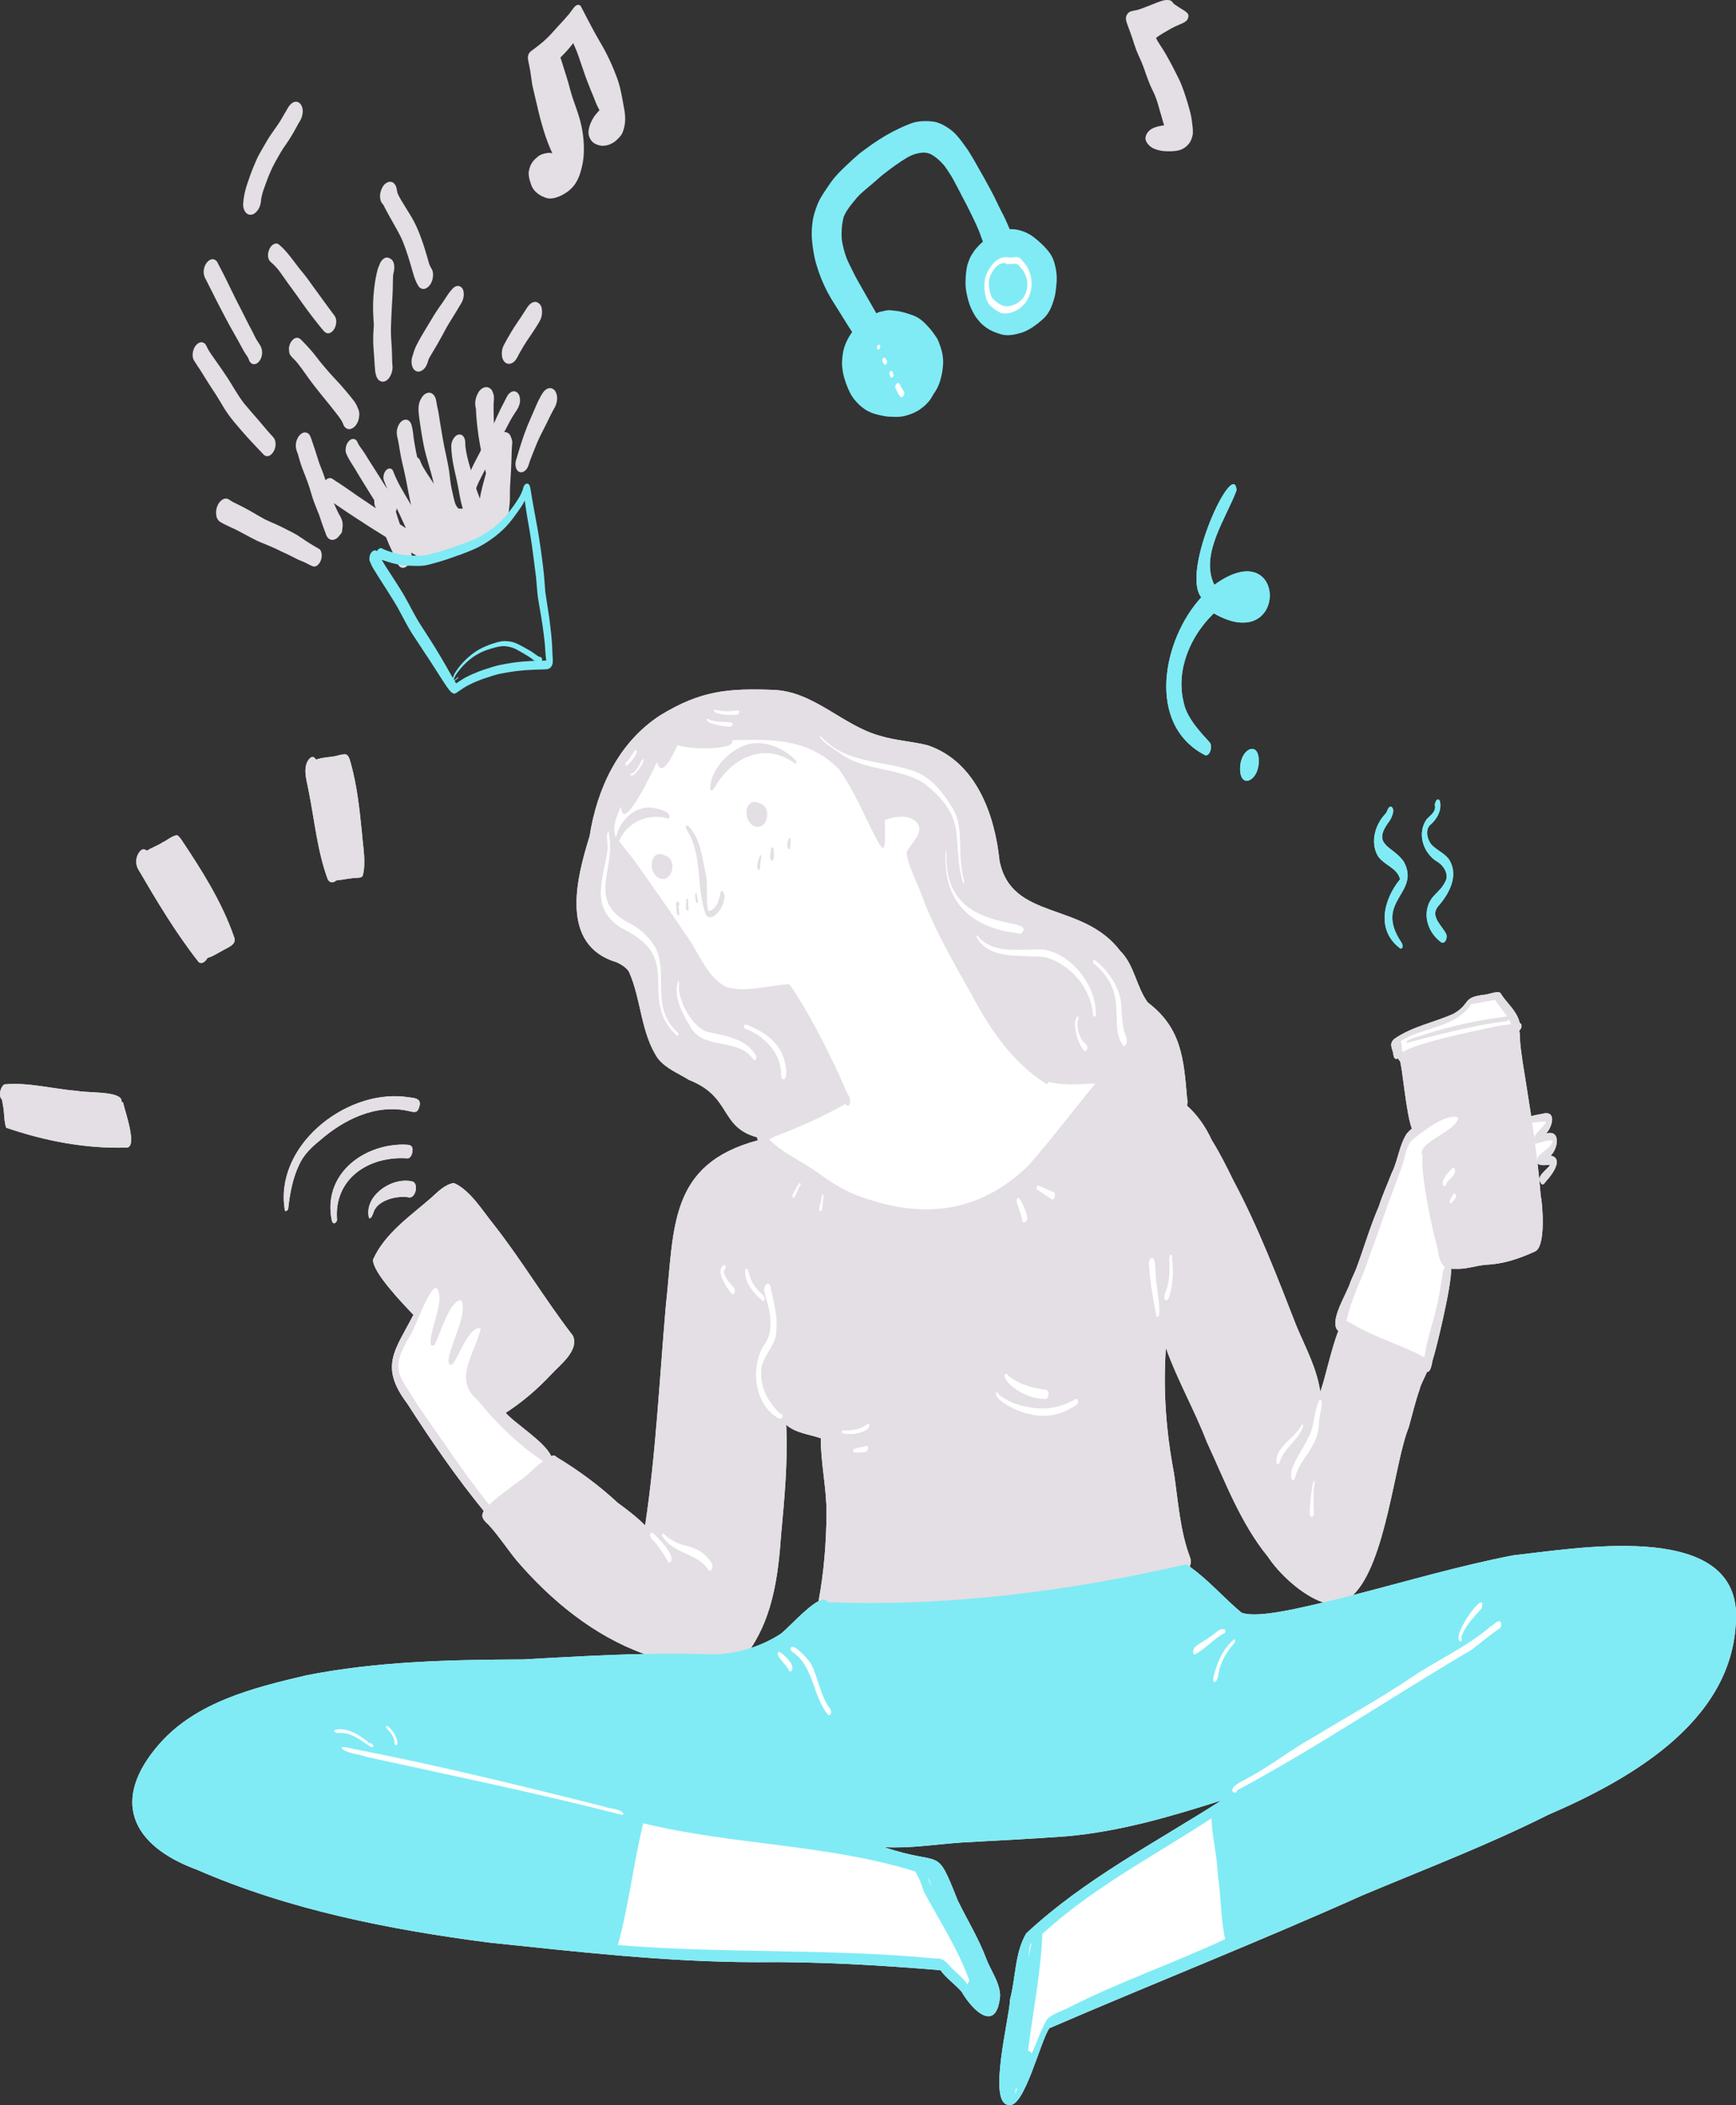 <?xml version="1.0" encoding="UTF-8"?>
<svg id="Layer_2" data-name="Layer 2" xmlns="http://www.w3.org/2000/svg" viewBox="0 0 904.86 1096.7">
  <rect x="0" y="0" width="904.86" height="1096.7" fill="#333333" stroke="none"/>
  <defs>
    <style>
      .cls-1 {
        fill: #80ebf5;
      }

      .cls-1, .cls-2, .cls-3 {
        stroke-width: 0px;
      }

      .cls-2 {
        fill: #fff;
      }

      .cls-3 {
        fill: #e3dfe4;
      }
    </style>
  </defs>
  <g id="Layer_1-2" data-name="Layer 1">
    <g>
      <g>
        <path class="cls-1" d="m482.28,63.1c-2.07,0-3.89.2-5.57.62-1.29.32-2.53.82-3.73,1.31-1.27.52-2.57,1.08-3.85,1.68-2.7,1.25-5.18,2.55-7.57,3.96-2.15,1.27-4.44,2.75-7.02,4.5-1.01.69-2.01,1.43-2.97,2.14l-.14.11-.35.26-.66.49c-.85.62-1.81,1.33-2.7,2.06-1.83,1.52-3.59,3.16-5.28,4.74l-1.06.99c-1.73,1.61-3.99,3.77-6.08,6.19-1.67,1.93-3.1,4.08-4.49,6.15l-.4.6c-1.59,2.37-3.23,4.83-4.32,7.62-.91,2.32-2.02,5.39-2.49,8.58-.45,3.06-.6,5.91-.44,8.7.15,2.7.52,5.6,1.13,8.87.24,1.27.53,2.75.94,4.17.43,1.48.83,2.78,1.24,3.99,1.78,5.29,4.14,10.4,7.01,15.18.68,1.14,1.39,2.25,2.18,3.49l.14.22c.44.69.88,1.38,1.31,2.07l1.24,2c.75,1.21,1.49,2.41,2.25,3.61.23.37.45.73.68,1.1.32.51.63,1.03.96,1.53.32.5.64.99.97,1.49.27.4.53.8.79,1.2l.04.07.12.18c-.82,1.13-1.52,2.36-1.75,2.76-.84,1.45-1.54,2.94-2.07,4.45-.59,1.64-.99,3.49-1.22,5.65-.1.99-.21,2.13-.24,3.25-.01.82.06,1.67.14,2.39.21,2,.59,3.94,1.13,5.75.55,1.85,1.17,3.56,1.84,5.09.25.58.64,1.45,1.08,2.33.38.76.8,1.44,1.32,2.23.54.84,1.2,1.59,1.93,2.42.54.6,1.1,1.15,1.77,1.8.59.56,1.25,1.07,1.84,1.51l.1.08c.59.45,1.29.96,2.06,1.35,1.11.57,1.98.96,2.85,1.27.71.25,1.47.48,2.25.67,1.99.5,3.54.81,5.02,1.01.61.08,1.24.1,1.79.13h.08s.31.02.31.02h.31c.99.06,1.93.06,2.65.06,1.43,0,2.88-.17,4.31-.48.52-.12,1.05-.29,1.52-.45l.36-.12c.67-.21,1.33-.45,1.96-.71,1.42-.57,2.73-1.26,3.89-2.05.53-.36,1.05-.76,1.57-1.17l.12-.09c.6-.47,1.15-.99,1.7-1.53l-.11.06.26-.2-.09.04c.7-.65,1.22-1.22,1.65-1.8.53-.71.99-1.46,1.41-2.17l.13-.21c.21-.35.44-.72.62-1.11.16-.21.31-.42.46-.63.8-1.18,1.42-2.27,1.89-3.34,1.02-2.3,1.59-4.73,2.05-7.02.23-1.13.34-2.31.44-3.45l.06-.61c.09-.95.1-1.94.01-2.95-.09-1.11-.21-2.39-.5-3.61-.25-1.06-.58-2.09-.89-3.06-.47-1.45-.92-2.6-1.42-3.64-.18-.38-.42-.75-.65-1.1l-.17-.26c-.33-.52-.7-1.04-1.01-1.47-1.36-1.91-2.87-3.69-4.47-5.3-1.88-1.89-3.55-3.13-5.27-3.92-.88-.4-1.84-.76-2.99-1.12-.29-.09-.58-.19-.86-.28-.73-.24-1.49-.49-2.26-.68l-.63-.16c-.76-.19-1.55-.39-2.34-.51-.48-.08-.97-.12-1.45-.17-.33-.03-.67-.06-1-.1-.17-.02-.33-.05-.49-.07-.21-.03-.41-.06-.62-.08-.25-.03-.52-.04-.83-.04-.17,0-.35,0-.52,0h-.17c-.71.03-1.41.19-2.09.34-.22.05-.44.1-.66.15l-.49.1c-.78.15-1.52.3-2.24.65-.25.12-.5.25-.74.38l-.64-1.14c-.93-1.62-1.86-3.24-2.79-4.85l-.93-1.6c-.92-1.59-1.97-3.39-2.93-5.15-.51-.94-1.04-1.86-1.57-2.78l-.05-.08c-.72-1.25-1.46-2.53-2.13-3.83-.63-1.21-1.25-2.48-1.8-3.61l-.53-1.07-.19-.38c-.63-1.28-1.28-2.6-1.84-3.93l-.07-.2c-.23-.61-.46-1.23-.67-1.85-.28-.85-.52-1.71-.78-2.66-.45-1.64-.8-3.31-1.08-5.13-.2-2.17-.17-4.54.1-7.46.1-.72.22-1.44.35-2.17l.05-.3c.1-.57.23-1.24.41-1.91.35-.91.81-1.84,1.49-3.01.96-1.51,2.05-3.02,3.25-4.48l.58-.71c.53-.66,1.01-1.25,1.53-1.84.52-.61,1.09-1.22,1.75-1.87,1.32-1.23,2.72-2.41,4.08-3.55l.08-.07.47-.39c.4-.33.8-.67,1.19-1.01,1.02-.87,2.05-1.75,3.06-2.63.26-.23.52-.46.79-.69l.18-.16c.65-.59,1.3-1.16,1.97-1.68,4.88-3.86,8.98-6.74,12.89-9.07.45-.27.91-.5,1.38-.73,1.35-.63,2.38-1.01,3.45-1.26,1.22-.28,2.35-.45,3.45-.51.53,0,1.22.04,1.88.19.29.07.57.14.85.22.41.11.8.28,1.16.45,2.25,1.19,4.38,2.95,6.68,5.55,1.44,1.8,2.68,3.77,3.87,5.69l.24.39c.68,1.1,1.28,2.23,1.83,3.28.28.55.57,1.09.86,1.62l.13.25c.32.59.63,1.18.94,1.78l.19.37.08.15c1.02,2,2.07,4.07,3.16,6.07.74,1.36,1.44,2.78,2.11,4.15l.22.44c.29.58.57,1.16.86,1.73,1.56,3.09,2.97,6.2,4.2,9.26.28.73.55,1.47.81,2.21l.09.25.06.16c.26.74.53,1.47.81,2.2-.74.63-1.45,1.3-2.1,1.98-.87.91-1.88,2-2.69,3.21-.96,1.42-1.71,2.63-2.24,3.95-.7,1.74-1.14,3.15-1.37,4.45-.47,2.64-.69,5.51-.65,8.52.04,3,.73,5.92,1.47,8.64.68,2.52,1.83,5.12,3.4,7.73.8,1.33,1.85,2.55,2.67,3.47.84.94,1.87,1.85,3.14,2.77,2.01,1.47,4.41,2.56,7.78,3.54,1.09.32,2.28.48,3.52.48,1.42,0,2.95-.2,4.68-.62,1.37-.33,2.78-.67,4.09-1.25,1.23-.54,2.51-1.22,3.79-2.03,1.08-.68,2.15-1.45,3.17-2.27l.1-.08c1.13-.92,2.41-1.96,3.52-3.11,2.42-2.53,3.67-5.85,4.49-8.46.35-1.1.78-2.57,1.02-4.11.22-1.41.4-2.93.53-4.5l.04-.46c.05-.5.09-.98.1-1.46.01-.55.01-1.1,0-1.64v-.55c0-.54-.06-1.09-.12-1.62l-.04-.32c-.11-1-.22-1.75-.36-2.44-.69-3.42-1.69-5.93-3.12-7.91-1.57-2.18-3.58-4.27-6.3-6.6-1.08-.92-2.14-1.8-3.31-2.55-1.19-.78-2.48-1.43-3.83-1.95-2.26-.87-4.38-1.31-6.31-1.31h-.09s-.09,0-.09,0c-.3,0-.61.01-.91.03-.02-.08-.06-.16-.1-.25-.25-.56-.49-1.11-.73-1.67l-.09-.21c-.24-.54-.47-1.09-.72-1.63l-.35-.76c-.41-.89-.82-1.78-1.25-2.67-.35-.72-.73-1.42-1.08-2.08-.2-.38-.4-.75-.59-1.13-.48-.92-.92-1.86-1.37-2.82l-.18-.38c-1.22-2.57-2.28-4.69-3.36-6.68-1.24-2.3-2.56-4.74-3.95-7.21-.53-.95-1.07-1.89-1.62-2.83l-.56-.98c-.29-.5-.57-1.01-.84-1.51-.34-.63-.71-1.29-1.1-1.95-.36-.6-.72-1.21-1.07-1.82-1-1.71-2.13-3.64-3.36-5.4-1.61-2.3-3.37-4.74-5.35-6.98-1.63-1.85-3.75-3.51-6.29-4.95-1.41-.79-2.71-1.36-3.96-1.73-1.1-.33-2.37-.53-3.89-.63-.79-.04-1.51-.07-2.14-.07h0Z"/>
        <path class="cls-2" d="m467.45,199.77c-.34.26-.57.65-.7,1.05-.14.43-.22,1.04,0,1.46.39.75.76,1.51,1.16,2.25.41.75.86,1.48,1.34,2.19.18.18.39.26.64.24.37-.02.69-.28.92-.55.31-.37.51-.87.56-1.35.05-.5-.05-.91-.35-1.3-.15-.19-.29-.39-.43-.59-.63-.99-1.15-2.05-1.69-3.09-.1-.25-.28-.43-.53-.53-.08-.03-.16-.04-.24-.04-.25,0-.48.11-.68.26h0Z"/>
        <path class="cls-2" d="m464.13,193.34c-.49.37-.74,1.18-.49,1.75.19.42.37.85.57,1.27.2.43.64.48,1,.21.49-.38.71-1.16.48-1.73-.18-.43-.36-.86-.55-1.29-.11-.26-.32-.38-.54-.38-.16,0-.32.06-.47.17h0Z"/>
        <path class="cls-2" d="m460.48,186.53c-.25.19-.42.49-.52.78-.03.13-.06.26-.09.4-.03.24,0,.47.09.69.26.4.51.81.75,1.22.08.19.21.32.39.39.24.08.49-.02.68-.17.25-.19.42-.48.52-.78.1-.31.17-.78,0-1.09-.23-.42-.49-.82-.75-1.22-.08-.19-.21-.32-.39-.39-.06-.02-.12-.03-.18-.03-.18,0-.36.08-.5.19h0Z"/>
        <path class="cls-2" d="m457.16,180.59c-.18.52-.14,1.48.61,1.48.48,0,.83-.57.96-.96.18-.52.14-1.48-.61-1.48-.48,0-.83.57-.96.96h0Z"/>
        <path class="cls-2" d="m528.78,133.99c-.41.04-.83.11-1.25.14-.37.03-.74.02-1.1.03-.1-.04-.21-.06-.33-.05-.42-.05-.84-.1-1.26-.12-.44-.02-.9.02-1.34.05-1.44.1-2.83.7-3.97,1.56-.58.44-1.14.96-1.65,1.48-.53.54-.97,1.13-1.42,1.74-.57.78-1.09,1.64-1.54,2.5-.47.89-.88,1.81-1.19,2.76-.32.98-.46,2.01-.57,3.03-.11.94-.11,1.9-.07,2.83.04.88.13,1.75.27,2.62.17.99.4,1.98.69,2.94.28.93.64,1.8,1.19,2.6.94,1.36,2.26,2.38,3.59,3.33.77.55,1.59,1.04,2.46,1.42.98.43,2.08.49,3.13.47,1.86-.03,3.61-.66,5.23-1.51,1.19-.63,2.28-1.48,3.26-2.41.56-.53,1.1-1.09,1.56-1.71.46-.61.87-1.26,1.24-1.94.36-.66.66-1.35.92-2.06.24-.68.49-1.36.65-2.06.18-.77.31-1.53.36-2.31.03-.59.04-1.18.04-1.77,0-.9-.04-1.78-.19-2.67-.15-.87-.41-1.72-.68-2.56-.51-1.56-1.18-3.11-2.18-4.42-.44-.57-.9-1.12-1.35-1.68-.23-.29-.46-.58-.7-.86-.37-.43-.79-.77-1.3-1.04-.53-.29-1.13-.38-1.73-.38-.25,0-.51.02-.76.04h0Zm-4.66,3.04s.01.03.02.04c.15.33.46.62.86.58.37-.04.74-.08,1.11-.1.38-.02.76,0,1.15-.03.73-.05,1.43-.18,2.16-.14.32.07.63.19.92.35.65.5,1.14,1.17,1.68,1.79.47.56.98,1.08,1.41,1.68.77,1.31,1.34,2.77,1.76,4.23.19.79.3,1.59.32,2.4-.02,1.01-.07,2.02-.25,3.02-.19.77-.47,1.52-.77,2.26-.29.6-.6,1.18-.96,1.74-.33.46-.68.9-1.08,1.31-.73.69-1.52,1.3-2.37,1.84-.97.55-2,.98-3.07,1.3-1.05.22-2.12.31-3.2.24-1.04-.18-1.97-.62-2.87-1.16-.72-.47-1.42-.98-2.09-1.51-.64-.5-1.22-1.06-1.71-1.71-.48-.81-.8-1.7-1.06-2.61-.18-.73-.34-1.45-.46-2.19-.12-.75-.17-1.52-.2-2.28.01-.95.08-1.88.22-2.82.15-.57.33-1.13.55-1.68.48-.99,1.03-1.94,1.62-2.87.4-.55.81-1.08,1.28-1.57.51-.46,1.02-.92,1.58-1.32.51-.28,1.05-.49,1.61-.65.61-.12,1.23-.16,1.84-.15h0Zm11.37,10.48c0,.08,0,.15,0,.23,0,0,0,.02,0,.03,0-.09,0-.17,0-.26h0Zm0,.35c0,.1,0,.2,0,.31,0-.1,0-.2,0-.31h0Zm2.17-.3s0,.02,0,.03c0-.05,0-.11,0-.16,0,.04,0,.09,0,.13h0Zm0-.13c0-.1,0-.2,0-.29,0,.1,0,.2,0,.29h0Z"/>
      </g>
      <g>
        <path class="cls-3" d="m114.16,262.01c-1,1.43-1.54,3.26-1.56,4.99.06.61.11,1.22.17,1.84.2,1.06.69,1.96,1.47,2.7,2.87,1.92,6.09,3.1,9.16,4.64.2.1.4.21.6.31,1.96,1.03,3.9,2.09,5.85,3.12,1.47.77,2.93,1.56,4.43,2.26,1.1.51,2.23.95,3.35,1.4,2.29.91,4.57,1.91,6.8,2.95,1,.46,1.97,1,2.98,1.45,1.07.48,2.15.95,3.2,1.48-.09-.05-.19-.1-.28-.14,1.53.78,3.06,1.54,4.59,2.32,1.21.62,2.51,1.02,3.74,1.58.91.48,1.81.96,2.74,1.4.59.28,1.2.59,1.82.78,1.75.54,3.27-1.43,3.87-2.77.39-.88.59-1.81.62-2.78.01-1.07-.24-2.82-1.27-3.49-1.05-.68-2.19-1.23-3.25-1.9-1.32-.85-2.69-1.61-3.98-2.5-1.32-.91-2.64-1.82-4-2.67-1.67-1.04-3.43-1.93-5.19-2.8-2.01-1.04-4.02-2.08-6.09-2.99-1.99-.88-4.01-1.72-5.97-2.67-2.61-1.41-5.14-2.98-7.73-4.44-2.88-1.63-5.83-3.1-8.81-4.54-.61-.34-1.21-.71-1.8-1.1-.69-.57-1.48-.8-2.35-.66-.24.04-.48.1-.7.19-1,.38-1.82,1.22-2.42,2.07h0Z"/>
        <path class="cls-3" d="m169.06,250.97c-.83,1.18-1.28,2.69-1.3,4.13-.01,1.21.27,2.96,1.36,3.75,1.23.88,2.53,1.67,3.78,2.53,1.22.83,2.44,1.67,3.66,2.51,2.63,1.81,5.28,3.59,7.96,5.33,2.68,1.73,5.33,3.49,8.02,5.21,2.74,1.76,5.53,3.43,8.27,5.17,2.24,1.42,4.45,2.9,6.75,4.22,2.19,1.26,4.35,2.53,6.49,3.87.93.58,1.89,1.13,2.82,1.72.65.4,1.26.85,1.9,1.27.62.41,1.27.71,1.87,1.15.85.64,1.49,1.32,2.5,1.73.49.1.95.03,1.38-.21.78-.4,1.34-1.2,1.69-1.98.31-.7.47-1.44.49-2.21-.04-.37-.07-.75-.1-1.12-.12-.65-.42-1.2-.9-1.65-.26-.32-.58-.56-.88-.84-.37-.35-.74-.71-1.1-1.07-.61-.62-1.17-1.29-1.79-1.91-1.76-1.74-3.92-3.1-5.96-4.47-2.49-1.67-5.03-3.26-7.51-4.94-2.66-1.81-5.3-3.63-7.99-5.39-1.12-.73-2.26-1.42-3.37-2.15-1.22-.8-2.42-1.65-3.63-2.47-2.29-1.54-4.6-3.06-6.88-4.62-2.18-1.5-4.33-3.06-6.52-4.54-1.1-.75-2.21-1.49-3.32-2.23-1.07-.71-2.16-1.36-3.2-2.11-.57-.48-1.22-.66-1.94-.55-.2.03-.39.08-.58.15-.83.32-1.51,1.01-2,1.71h0Z"/>
        <path class="cls-3" d="m182.05,229.59c-.88.8-1.44,1.97-1.71,3.11-.07.51-.13,1.02-.2,1.53-.03.91.15,1.77.56,2.58,1.1,2.64,2.84,4.97,4.3,7.42,1.63,2.76,3.3,5.5,4.99,8.22,1.58,2.56,3.16,5.12,4.77,7.66.83,1.32,1.78,2.56,2.72,3.81.76,1.01,1.49,2.05,2.21,3.09.55.78,1.08,1.66,1.76,2.32,1.03,1,2.54.44,3.44-.38.56-.54.99-1.17,1.3-1.88.14-.41.27-.81.41-1.22.24-.97.26-1.94.07-2.92-.93-2.84-2.75-5.33-4.48-7.74-1.79-2.48-3.31-5.14-4.98-7.71-1.73-2.66-3.44-5.34-5.11-8.03-.8-1.28-1.56-2.6-2.4-3.85-.82-1.2-1.71-2.35-2.51-3.56-.41-.62-.71-1.28-.99-1.96-.35-.68-.89-1.13-1.62-1.35-.48-.11-.95-.05-1.38.11-.42.16-.82.43-1.15.74h0Z"/>
        <path class="cls-3" d="m210.04,218.99c-1.17.6-2.01,1.8-2.53,2.98-.71,1.59-.85,3.29-.58,5,.12.76.35,1.5.51,2.25.16.73.29,1.46.41,2.19.25,1.52.5,3.05.77,4.57.55,3.1,1.28,6.16,1.99,9.22.72,3.09,1.32,6.21,1.89,9.33.57,3.11,1.24,6.19,1.91,9.28.59,2.71,1.18,5.42,1.83,8.11.3,1.26.72,2.49,1.12,3.72.55,1.66,1.17,3.26,1.97,4.81.37.73.94,1.2,1.72,1.43,1,.24,1.96-.25,2.68-.91,1.97-1.8,2.66-5.29,1.43-7.66-.3-.59-.59-1.17-.85-1.77-.85-2.64-1.38-5.35-1.85-8.09-.55-3.2-1.28-6.37-1.8-9.58-.5-3.09-1.11-6.15-1.73-9.22-.63-3.09-1.45-6.13-2.07-9.22-.46-2.32-.87-4.64-1.22-6.98-.33-2.22-.41-4.57-1.08-6.72-.18-.97-.63-1.8-1.35-2.47-.86-.69-1.86-.79-2.83-.41-.12.05-.24.1-.36.16h0Z"/>
        <path class="cls-3" d="m221.97,205.03c-1.39.71-2.17,2.04-2.86,3.36-1.48,2.85-.92,6.59-.55,9.65.17,1.38.41,2.76.61,4.15.47,3.21,1,6.41,1.63,9.59,1.24,6.26,3.39,12.28,4.9,18.48.77,3.16,1.24,6.37,2.19,9.48.5,1.66,1.02,3.31,1.56,4.95.27.81.57,1.61.85,2.41.45,1.26.88,2.48,1.56,3.62.61,1.03,1.43,1.97,2.26,2.83.56.47,1.21.65,1.92.54,1.08-.16,1.96-1,2.55-1.85,1.56-2.23,1.92-5.73-.06-7.8-.11-.12-.22-.24-.33-.35-.36-.55-.66-1.11-.92-1.71-.46-1.5-.82-3.02-1.17-4.54-.38-1.69-.77-3.38-1.06-5.09-.54-3.17-.71-6.39-1.3-9.56-.62-3.36-1.38-6.7-2.09-10.04-.65-3.07-1.12-6.18-1.66-9.28-.51-2.91-.95-5.84-1.41-8.76-.2-1.23-.5-2.43-.76-3.65-.48-2.18-.36-4.53-2.26-6.15-.94-.8-2.12-.88-3.2-.47-.14.05-.27.11-.41.18h0Z"/>
        <path class="cls-3" d="m265.49,204.93c-1.16,1.09-1.71,2.65-2.45,4.03-.68,1.27-1.35,2.55-1.98,3.84-.67,1.36-1.31,2.74-1.94,4.11-.66,1.43-1.25,2.88-1.96,4.29-1.49,2.95-3.06,5.87-4.43,8.88-.68,1.51-1.34,3.03-2.06,4.52-.72,1.49-1.5,2.95-2.29,4.4-1.09,2.01-2.07,4.09-3.03,6.16-1.09,2.35-2.16,4.68-2.87,7.18-.47,1.67-.21,4.71,1.89,5.22,2.2.53,3.58-2.11,4.05-3.79.03-.1.06-.19.08-.29.59-1.5,1.32-2.94,2.05-4.37.77-1.53,1.54-3.05,2.35-4.56,1.25-2.22,2.49-4.45,3.62-6.74,1.06-2.15,1.95-4.37,3.02-6.51,1.08-2.15,2.25-4.25,3.37-6.37.98-1.86,1.94-3.74,2.94-5.59.79-1.39,1.6-2.78,2.48-4.12.3-.46.62-.91.93-1.36.1-.15.19-.3.27-.45.75-1.31.81-1.42,1.27-2.87.38-1.19.28-2.41.1-3.61-.2-1.27-1.1-2.69-2.43-3-.57-.14-1.13-.06-1.64.14s-.97.51-1.36.88h0Z"/>
        <path class="cls-3" d="m249.5,204.23c-1.5,2.38-2.25,5.4-1.55,8.19.05.2.09.39.13.59.06,1.19.11,2.38.18,3.57.13,1.97.34,3.94.56,5.9.36,3.26.84,6.48,1.44,9.7,1.23,6.53,2.64,13.04,4.3,19.48.58,2.23,1.03,4.49,1.45,6.75.19,1.01.33,2.03.51,3.04.17.99.51,1.94.84,2.89.16.88.57,1.63,1.22,2.24.87.71,1.92.72,2.88.23,1.06-.54,1.82-1.63,2.29-2.69.15-.44.3-.89.45-1.33.26-1.06.29-2.12.07-3.19-.48-1.33-.74-2.65-.92-4.05-.19-1.55-.44-3.09-.74-4.62-.64-3.37-1.44-6.71-2.09-10.08-.3-1.54-.48-3.11-.72-4.67-.27-1.75-.55-3.49-.86-5.24-.55-3.19-1.04-6.39-1.43-9.59-.17-2.53-.22-5.04-.23-7.58,0-1.39-.04-2.79.03-4.18.03-.48.08-.96.14-1.44.02-.15.03-.3.02-.46-.09-1.32,0-1.45-.23-2.18-.28-.88-.74-2.54-1.7-3.05-.77-.64-1.64-.88-2.61-.74-.26.04-.53.11-.78.21-1.1.42-2.08,1.35-2.68,2.29h0Z"/>
        <path class="cls-3" d="m283.93,203.47c-.76.76-1.21,1.43-1.71,2.32-.59,1.05-1.19,2.11-1.71,3.2-.64,1.34-1.22,2.71-1.8,4.07-1.23,2.9-2.56,5.76-3.75,8.68-2.42,5.95-4.24,12.12-6.05,18.27-.56,1.92-.23,5.42,2.17,5.99,1.04.25,2.03-.25,2.78-.94,1-.91,1.5-2.15,1.88-3.42.14-.46.27-.92.42-1.38.77-2.11,1.64-4.17,2.45-6.26.92-2.39,1.93-4.74,3.05-7.04,1.09-2.22,2.28-4.39,3.35-6.61,1-2.08,2-4.18,3.1-6.21.33-.58.65-1.16.97-1.74.17-.31.35-.61.47-.95.52-1.2.8-2.46.83-3.77.05-1.25-.21-2.42-.76-3.54-.48-.94-1.21-1.55-2.22-1.85-.65-.16-1.32-.07-1.94.17-.58.22-1.1.58-1.53,1h0Z"/>
        <path class="cls-3" d="m151.88,177.85c-.75,1.06-1.38,2.73-1.27,4.04.09,1.04.06,2.2.7,3.1.33.47.68.92,1.09,1.32.31.31.62.62.93.93.65.66,1.27,1.35,1.85,2.07,1.35,1.74,2.69,3.49,3.94,5.32,1.39,2.03,2.88,4,4.37,5.95,2.95,3.88,6.11,7.6,9.15,11.41,1.09,1.38,2.18,2.76,3.25,4.16.61.81,1.21,1.61,1.76,2.45.64.97,1.12,2,1.52,3.1.47.92,1.19,1.52,2.17,1.81,1.27.3,2.48-.31,3.39-1.14,1.18-1.08,1.93-2.64,2.29-4.17.09-.68.18-1.37.27-2.05.05-1.22-.21-2.37-.75-3.46-.48-1.31-1.1-2.51-1.93-3.63-1.03-1.38-2.11-2.71-3.21-4.02-1.6-1.89-3.19-3.79-4.86-5.62-1.73-1.9-3.55-3.74-5.23-5.69-1.53-1.78-3.07-3.57-4.55-5.39-1.85-2.39-3.67-4.79-5.71-7.02-.86-.94-1.71-1.89-2.6-2.79-.42-.42-.83-.84-1.23-1.26-.78-.83-1.5-1.4-2.8-1.25-.2.02-.39.07-.58.15-.8.31-1.48,1.02-1.95,1.68h0Zm21.05,34.51c.1.12.19.24.29.36-.1-.12-.19-.24-.29-.36h0Z"/>
        <path class="cls-3" d="m196.03,144.73c-.4,1.8-.33,3.72-.46,5.55-.11,1.57-.22,3.14-.28,4.7-.05,1.59-.13,3.19-.15,4.78-.01,1.5.05,3,.12,4.49.27,6.44.74,12.88,1.39,19.29.15,1.77.31,3.54.51,5.31.2,1.76.68,3.41,1.22,5.08.14.77.5,1.42,1.06,1.95.76.62,1.67.63,2.52.2.93-.48,1.59-1.43,2-2.35.13-.39.26-.78.39-1.17.23-.92.25-1.85.07-2.78-.27-.83-.53-1.66-.76-2.51-.19-.72-.29-1.48-.37-2.22-.51-5.98-.83-11.97-.96-17.97-.07-3.18-.13-6.38.03-9.56.16-3.19.55-6.37.82-9.55.14-1.64.21-3.25-.03-4.88-.23-1.6-1.58-3.16-3.31-2.9-.23.03-.45.09-.66.18-1.7.65-2.8,2.72-3.16,4.36h0Z"/>
        <path class="cls-3" d="m141,128.73c-1.45,2.07-2.05,5.86.06,7.73.75.66,1.5,1.31,2.19,2.04.68.71,1.32,1.44,1.94,2.19,1.61,2.11,3.07,4.32,4.61,6.48,1.73,2.43,3.57,4.78,5.27,7.24,3.25,4.68,6.62,9.28,10.16,13.74.75.95,1.49,1.9,2.27,2.82.3.35.6.7.91,1.05.33.37.65.78,1.07,1.06.57.47,1.21.65,1.93.54,1.08-.16,1.96-1,2.55-1.85,1.31-1.86,1.83-4.8.68-6.86-.29-.52-.68-.98-1.04-1.46-.38-.5-.75-1-1.13-1.51-.8-1.07-1.58-2.15-2.37-3.22-1.55-2.09-3.05-4.22-4.6-6.31-1.61-2.16-3.16-4.36-4.73-6.54-1.6-2.23-3.37-4.32-5.1-6.45-1.68-2.2-3.3-4.46-5.06-6.6-.84-1.02-1.69-2.01-2.59-2.97-.81-.86-1.7-1.63-2.58-2.42-.75-.67-1.61-.7-2.39-.39s-1.57.99-2.05,1.68h0Z"/>
        <path class="cls-3" d="m198.02,137.33c-.08.18-.14.36-.21.55-.05.12-.1.23-.16.34.03-.06.07-.12.1-.18,0,.02-.01.04-.02.07-.37.71-.61,1.33-.92,2.36-.16.55-.29,1.11-.41,1.67-.31,1.42-.6,2.85-.83,4.28-.55,3.48-.91,6.97-1.06,10.49-.17,4.14.06,8.26.35,12.39-.22,3.06-.41,6.12-.32,9.2.08,2.96.41,5.92.59,8.88.12,2.02.2,4.01.43,6.02.06.51.15,1.02.29,1.52.19.68.34,1.43.74,2,.3.43.53.97.99,1.23,1.18.67,1.12.71,2.4.68.81-.16,1.51-.53,2.1-1.11.7-.68,1.25-1.48,1.64-2.39.59-1.25.99-2.91.87-4.29-.04-.46-.08-.93-.13-1.39-.08-1.18-.06-2.36-.09-3.54-.03-1.49-.07-2.98-.15-4.47-.14-2.79-.4-5.56-.45-8.35-.05-3.17.16-6.33.28-9.49.12-3.08.34-6.15.51-9.23.11-1.99.17-3.98.2-5.97.03-1.77.02-3.57.15-5.34.12-.62.25-1.23.39-1.85.48-2.12.38-5.79-2.07-6.75-.26-.18-.57-.32-.91-.41-.56-.13-1.09-.07-1.58.12-1.26.49-2.26,1.82-2.75,2.98h0Zm.08.09c-.12.22-.22.41-.32.6,0-.02.01-.04.02-.05.1-.18.2-.37.3-.55h0Z"/>
        <path class="cls-3" d="m235.84,150.46c-.73.78-1.4,1.6-2.02,2.46-.91,1.28-1.73,2.63-2.61,3.92-1.71,2.5-3.51,4.92-5.08,7.52-1.88,3.12-3.78,6.24-5.65,9.38-1.23,2.06-2.42,4.15-3.49,6.3-.98,1.97-1.58,4.09-2.2,6.2-.68,2.33-.28,6.59,2.64,7.28,1.26.3,2.47-.31,3.38-1.14,1.22-1.11,1.83-2.61,2.28-4.15.08-.26.15-.52.23-.78.17-.41.35-.81.55-1.2,1.33-2.31,2.73-4.58,4.08-6.89,1.74-2.97,3.33-6.01,4.96-9.03,1.4-2.43,2.95-4.77,4.4-7.18.8-1.32,1.61-2.64,2.4-3.98.47-.79.99-1.58,1.32-2.44.3-.76.4-.98.49-1.54.29-1.78.27-1.59.07-3.33-.14-1.23-1.09-2.52-2.31-2.83-.55-.14-1.11-.07-1.64.13-.7.27-1.34.77-1.82,1.29h0Z"/>
        <path class="cls-3" d="m200.63,95.86c-1.19,1.09-1.79,2.55-2.23,4.06-.5,1.74-.45,4.01.48,5.61.28.48.64.89,1.02,1.28.3.55.54,1.14.82,1.7.5.98,1.02,1.95,1.56,2.9,1.11,1.95,2.17,3.93,3.29,5.88,1.15,1.98,2.22,3.97,3.25,6.01,1.08,2.14,1.86,4.45,2.71,6.69.94,2.7,1.75,5.43,2.58,8.17,1.09,3.57,1.84,7.36,3.82,10.58.45.88,1.14,1.46,2.08,1.74,1.22.29,2.38-.29,3.25-1.09,1.13-1.03,1.85-2.53,2.2-4,.39-1.63.46-3.79-.46-5.28-.47-.76-.87-1.52-1.21-2.33-.37-1.18-.67-2.39-1.03-3.58-.45-1.49-.87-2.98-1.33-4.46-1.08-3.47-2.28-6.89-3.71-10.23-1.17-2.73-2.53-5.37-4.11-7.89-1.49-2.37-2.97-4.75-4.41-7.15-.74-1.23-1.42-2.47-1.98-3.79-.12-.41-.23-.83-.29-1.26-.06-.42-.1-.88-.21-1.28-.2-1.08-.7-1.98-1.49-2.73-.7-.58-1.5-.81-2.38-.67-.02,0-.03,0-.05,0-.25.05-.48.12-.71.21-.54.21-1.03.52-1.46.95h0Z"/>
        <path class="cls-3" d="m102.63,179.36c-1.02.93-1.66,2.28-1.98,3.61-.36,1.52-.38,3.36.42,4.76.3.53.67,1.02.99,1.53.36.58.71,1.17,1.1,1.73.81,1.14,1.56,2.31,2.29,3.5,1.54,2.5,3.07,5,4.7,7.45,1.65,2.47,3.26,4.95,4.76,7.52,1.57,2.69,3.2,5.33,5.09,7.82,1.52,2,3.15,3.91,4.79,5.81,1.39,1.6,2.76,3.21,4.19,4.78,2.83,3.12,5.76,6.14,8.66,9.2.59.49,1.26.68,2.01.57,1.12-.16,2.04-1.04,2.66-1.93.85-1.22,1.32-2.78,1.34-4.26.02-1.5-.37-2.77-1.4-3.87-2.67-2.83-5.09-5.87-7.64-8.81-2.48-2.87-5-5.7-7.42-8.62-1.7-2.23-3.23-4.57-4.7-6.96-1.56-2.56-3.08-5.14-4.77-7.62-1.64-2.42-3.27-4.87-4.99-7.23-.86-1.19-1.69-2.4-2.53-3.61-.75-1.08-1.46-2.17-2.06-3.36-.24-.47-.42-.98-.7-1.43-.4-.79-1.03-1.32-1.88-1.57-.55-.13-1.09-.06-1.59.13-.49.19-.95.5-1.34.86h0Z"/>
        <path class="cls-3" d="m108.43,136.13c-2.23,2.04-2.93,5.89-1.6,8.58,1.33,2.7,2.77,5.34,4.09,8.05,1.42,2.9,2.91,5.76,4.4,8.62,1.44,2.77,2.89,5.53,4.39,8.27,1.46,2.65,2.96,5.27,4.44,7.9,1.2,2.12,2.27,4.33,3.56,6.39.52.83,1.15,1.61,1.6,2.49.48.94.64,2.09,1.58,2.75.56.47,1.2.65,1.92.54.69-.14,1.28-.45,1.78-.94,1.32-1.21,2.04-3.21,2.04-4.97,0-1.3-.24-2.3-.79-3.47-.18-.38-.44-.74-.67-1.1-.58-.92-1.21-1.82-1.74-2.77-.66-1.18-1.21-2.43-1.83-3.63-.61-1.19-1.23-2.36-1.86-3.54-1.48-2.79-2.79-5.65-4.27-8.44-1.47-2.75-2.83-5.57-4.21-8.36-1.34-2.71-2.64-5.43-3.98-8.14-1.27-2.57-2.67-5.08-3.94-7.65-.41-.81-1.05-1.35-1.92-1.6-.57-.14-1.12-.07-1.63.13s-.97.51-1.37.88h0Z"/>
        <path class="cls-3" d="m151.63,54.18c-1.19,1.14-1.94,2.63-2.74,4.04-.71,1.26-1.45,2.5-2.17,3.75-1.55,2.65-3.41,5.09-5.15,7.61-1.75,2.55-3.3,5.24-4.83,7.92-1.06,1.84-2.12,3.7-3,5.63-.62,1.37-1.2,2.76-1.77,4.16-1.19,2.92-2.22,5.92-3.23,8.91-1.1,3.28-1.77,6.58-2.01,10.04-.18,2.48,1.28,6.06,4.32,5.61,1.42-.21,2.58-1.32,3.37-2.44,1.13-1.61,1.55-3.46,1.69-5.39.01-.15.02-.3.03-.45.27-1.44.64-2.86,1.08-4.26.85-2.4,1.7-4.8,2.64-7.17,1-2.53,2.12-4.97,3.4-7.36.56-1,1.12-1.99,1.68-2.99-.04.07-.08.14-.12.21.84-1.5,1.69-2.99,2.63-4.43.95-1.45,1.96-2.86,2.93-4.3,1.9-2.83,3.51-5.86,5.14-8.86.51-.85,1.09-1.71,1.46-2.61.89-2.11,1.26-4.88.06-6.97-.45-.89-1.16-1.48-2.11-1.76-.62-.15-1.25-.07-1.82.15-.55.21-1.06.56-1.48.96h0Z"/>
        <path class="cls-3" d="m277.31,157.71c-1,.5-1.46,1.14-2.16,1.98-.16.2-.3.42-.44.63-.46.68-.9,1.36-1.33,2.05-1.13,1.78-2.28,3.56-3.49,5.29-1.27,1.81-2.45,3.66-3.57,5.56-1.35,2.3-2.71,4.61-3.92,6.98-.53,1.22-.81,2.49-.85,3.82-.02,1.65.37,3.69,1.74,4.8,1.11.9,2.44.93,3.68.29,1.41-.72,2.23-2.08,2.92-3.43.17-.34.35-.67.52-1.01.78-1.38,1.54-2.76,2.36-4.11,1.09-1.81,2.23-3.56,3.44-5.29,1.12-1.6,2.18-3.24,3.24-4.88.39-.61.78-1.22,1.14-1.85.37-.66.78-1.3,1.09-1.99.84-1.85,1.02-3.85.7-5.85-.25-1.55-1.22-2.81-2.69-3.33-.61-.21-1.32-.08-1.93.15-.15.06-.3.12-.43.19h0Z"/>
        <path class="cls-3" d="m236.52,228.28c-.81,1.16-1.35,2.77-1.32,4.19.09,3.92.68,7.8,1.5,11.63.71,3.3,1.52,6.58,2.13,9.9.58,3.18,1.1,6.35,1.96,9.47.42,1.5.85,2.99,1.16,4.52.28,1.4.58,2.8.93,4.18.35,1.39.58,2.82.98,4.2.38,1.28.84,2.54,1.31,3.79.22.65.45,1.3.71,1.94.23.57.71,1.34,1.17,1.63.36.18.71.37,1.07.55.7.14,1.37.04,1.99-.31,1.15-.59,1.89-1.73,2.43-2.85,1.3-2.7.81-5.83.37-8.65-.26-1.67-.57-3.33-.85-5-.31-1.81-.84-3.6-1.27-5.39-.52-2.12-1.34-4.15-2.12-6.19-1.27-3.72-2.24-7.52-3.34-11.29-.64-2.21-1.26-4.42-1.81-6.66-.44-1.81-.73-3.66-.95-5.52-.03-.56-.05-1.12-.07-1.69.04-1-.17-1.95-.62-2.84-.58-1.01-1.53-1.7-2.74-1.52-.2.03-.4.08-.59.16-.84.32-1.53,1.03-2.03,1.74h0Z"/>
        <path class="cls-3" d="m214.12,239.06c-.99.91-1.62,2.22-1.93,3.51-.08.57-.15,1.15-.22,1.72-.04,1.03.17,2,.63,2.91.5,1.33,1.05,2.59,1.75,3.84.39.7.79,1.39,1.2,2.08.87,1.47,1.72,2.95,2.58,4.42,1.7,2.9,3.42,5.78,5.14,8.66,1.62,2.72,3.13,5.52,4.6,8.33,1.26,2.41,2.81,4.64,4.2,6.97.41.69.82,1.38,1.23,2.06.44.71.91,1.37,1.41,2.02-.08-.1-.16-.2-.24-.3.27.35.53.7.78,1.06.77,1.09,1.47,2.43,2.93,2.67,3.75.63,6.16-4.34,6.02-7.46-.08-1.88-.18-2.25-.86-3.94-.07-.19-.17-.36-.26-.54-.22-.41-.46-.81-.67-1.22-.43-.86-.92-1.69-1.39-2.52-1.15-2.04-2.55-3.92-3.93-5.81-1.76-2.41-3.6-4.75-5.28-7.23-1.83-2.7-3.7-5.38-5.55-8.07-1.23-1.79-2.44-3.61-3.62-5.44-.58-.9-1.14-1.81-1.7-2.73-.86-1.43-1.54-2.89-2.14-4.45-.39-.77-1-1.28-1.83-1.52-.54-.13-1.06-.06-1.55.13s-.92.49-1.3.84h0Z"/>
        <path class="cls-3" d="m201.41,244.84c-.72.66-1.18,1.62-1.4,2.56-.06.42-.11.84-.16,1.26-.03.75.12,1.45.46,2.12,1.13,3.12,2.56,6.11,3.97,9.11,1.4,2.98,3,5.87,4.37,8.86.72,1.57,1.45,3.13,2.15,4.71.64,1.43,1.21,2.9,1.86,4.33,1.26,2.81,2.58,5.6,4.03,8.32.58,1.1,1.18,2.18,1.84,3.23.29.45.56.89.84,1.34.48.77,1.29,1.79,2.32,1.85.92.05,1.27.1,2.12-.36,1.55-.85,2.49-2.58,2.88-4.24.47-1.96.29-4.22-.85-5.92-.32-.48-.65-.95-.99-1.42-.73-1.02-1.45-2.04-2.11-3.11-1.57-2.52-3.2-5.04-4.62-7.65-1.51-2.77-3.11-5.49-4.72-8.2-3.15-5.3-6.45-10.58-8.57-16.4-.29-.56-.73-.93-1.33-1.11-.39-.09-.77-.05-1.13.09s-.67.36-.95.61h0Z"/>
        <path class="cls-3" d="m260.3,226.35c-.37.4-.82.88-1.07,1.25-.84,1.2-.97,1.91-1.43,3.29-.07.22-.13.46-.19.69-.2.7-.44,1.39-.67,2.07-.47,1.4-.92,2.81-1.35,4.22-.9,2.95-1.53,5.97-2.34,8.94-1.89,6.92-4,13.89-3.68,21.15.06,1.45.22,2.91.46,4.33.2,1.23.75,2.62,1.22,3.73.33.78.73,1.47,1.17,2.19.51,1,1.3,1.66,2.37,1.97,1.39.33,2.7-.34,3.7-1.25,1.28-1.17,2.1-2.88,2.5-4.55.44-1.85.52-4.31-.53-6.01-.33-.53-.64-1.06-.91-1.61-.11-.41-.21-.83-.28-1.26-.06-1.39-.04-2.77.08-4.16.89-5.06,2.45-9.97,3.71-14.95.64-2.51,1.22-5.02,1.98-7.49.36-1.19.72-2.38,1.05-3.58.16-.59.3-1.18.42-1.77.15-.82.33-2.08.35-2.64.06-1.47-.22-2.58-.82-3.9-.81-1.77-2.72-2.26-4.31-1.65-.53.2-1.02.52-1.42.96h0Z"/>
        <path class="cls-3" d="m262.55,228.74c-.65.93-.89,2-.98,3.12-.28,3.64-.48,7.27-.91,10.89-.46,3.11-.99,6.21-1.54,9.31-.29,1.65-.55,3.32-.78,4.99-.18,1.28-.4,2.55-.74,3.79-.26.67-.53,1.33-.78,2-.07.19-.14.39-.21.58-2.24,1.55-4.42,3.18-6.62,4.8,0,0,0,0,0,0-.17-.89-.58-1.65-1.24-2.27-.34-.27-.68-.44-1.03-.52,0,0,0,0,0-.01-.57-.12-1.15-.08-1.73,0-.58-.09-1.15-.21-1.72-.29-1.41-.21-2.85-.17-4.27-.14-1.08.02-2.15.08-3.23.12-.45.01-.91.03-1.37.05-1.64.05-3.22.34-4.48,1.48-1.4,1.28-1.96,3.12-2.23,4.95-.6-.99-1.18-1.98-1.75-2.98-.32-.55-.6-1.12-.9-1.67-.41-.77-.72-1.64-1.25-2.34-.4-.78-1.01-1.29-1.85-1.54-.69-.14-1.35-.04-1.97.3-.81.51-1.33.94-1.89,1.73-.59.83-1.01,1.94-1.27,2.92-.11.4-.19.81-.26,1.22-.22,1.3-.39,2.62-.51,3.93-.17,1.74-.18,3.46-.14,5.2.01.73.05,1.46.12,2.18.23,2.57.4,5.05,1.47,7.44.17.39.34.71.58,1.04.88,1.2,1.24,1.62,2.61,2.2.81.34,1.76.27,2.63.18.71-.07,1.41-.23,2.11-.36,1.2-.23,2.4-.48,3.59-.76.87.3,1.88.26,2.64-.23.36-.23.66-.44.93-.66.66-.18,1.32-.36,1.98-.55,2.01-.58,3.98-1.22,5.95-1.91,1.45-.5,2.81-1.27,4.13-2.02,3.64-2.06,7-4.54,10.36-7.01,1.37-.96,2.77-1.84,4.17-2.75.59-.38,1.16-.8,1.71-1.24.94-.76,1.89-2.33,2.35-3.4.75-1.76.88-3.17,1.1-5.09-.05.39-.1.79-.15,1.18.19-1.48.37-2.95.5-4.43.12-1.36.13-2.71.11-4.08-.04-3.04.12-6.05.34-9.08.21-3.07.37-6.13.46-9.2.08-3.07.15-6.15.38-9.21.11-1.44-.75-3.5-2.49-3.25-.15.02-.3.06-.44.12-.62.24-1.14.76-1.51,1.29h0Z"/>
        <path class="cls-3" d="m197.59,255.19c-2.39,2.18-3.29,6.5-1.76,9.39.3.56.58,1.09.83,1.65,1.56,4.68,2.92,9.42,4.7,14.03.91,2.33,1.91,4.6,3,6.85,1.14,2.34,2.28,4.68,3.21,7.11.4.79,1.02,1.3,1.86,1.55,1.08.26,2.12-.27,2.9-.98,1.01-.92,1.65-2.26,1.96-3.57.08-.58.15-1.17.23-1.75.04-1.04-.18-2.03-.64-2.96-1.56-4.1-3.47-8.06-5.03-12.16-1.02-2.94-1.93-5.92-2.86-8.89-.45-1.43-.88-2.88-1.25-4.34-.19-.75-.37-1.5-.61-2.24-.33-1.02-.6-2.13-1.15-3.05-.45-.89-1.15-1.47-2.1-1.76-.62-.15-1.23-.07-1.79.14-.55.21-1.06.56-1.5.96h0Z"/>
        <path class="cls-3" d="m155.66,227.41c-1.13,1.61-1.73,3.9-1.4,5.94.1.64.28,1.25.5,1.87.18.5.37,1.01.55,1.51.52,1.77,1,3.56,1.57,5.31.59,1.82,1.32,3.59,2.03,5.36.49,1.22.94,2.46,1.4,3.7.42,1.19.82,2.38,1.2,3.57.45,1.41.84,2.84,1.27,4.26.99,3.2,2.4,6.27,3.58,9.4.49,1.38.95,2.78,1.41,4.17.42,1.24.85,2.49,1.32,3.71.15.38.31.76.47,1.14.38,1.28.7,2.32,1.75,3.23,1.49,1.28,3.41.67,4.71-.51.49-.48.91-1,1.26-1.57.75-.46,1.07-1.58,1.12-2.36.01-.18.01-.36,0-.54.13-.6.2-1.22.22-1.85,0-.06,0-.12-.01-.18.05-1.26-.21-2.44-.77-3.56-.05-.13-.1-.25-.16-.38-.13-.26-.26-.51-.41-.75-.34-.56-.66-1.12-.95-1.71-.74-1.49-1.43-3.01-2.08-4.54-.13-.3-.26-.61-.4-.91-.25-.77-.51-1.53-.78-2.29-1.02-2.87-2.1-5.71-3.16-8.56-.49-1.44-.96-2.9-1.47-4.33-.61-1.71-1.31-3.38-1.97-5.07-.75-2.24-1.41-4.5-2.14-6.74-.43-1.31-.87-2.63-1.32-3.93-.19-.55-.38-1.09-.57-1.64-.32-.9-.77-2.65-1.7-3.22-.65-.53-1.37-.74-2.18-.62-.23.03-.44.09-.65.17-.93.36-1.69,1.14-2.25,1.92h0Z"/>
        <path class="cls-1" d="m273.65,252.44c-.76.78-.95,1.86-1.23,2.88-.4,1.11-.91,2.17-1.46,3.21-1.06,1.8-2.19,3.59-3.44,5.26-1.24,1.65-2.46,3.31-3.75,4.92-2.3,2.59-4.83,4.92-7.58,7.02-1.09.79-2.19,1.58-3.35,2.26-1.29.75-2.57,1.5-3.89,2.18-2.49,1.28-5.15,2.25-7.78,3.2-1.47.51-2.93,1.02-4.38,1.54-1.63.57-3.25,1.13-4.89,1.65-1.8.57-3.61,1.07-5.43,1.57-1.73.48-3.46.97-5.25,1.23-1.52.22-3.09.18-4.62.14-1.43-.05-2.86-.08-4.29-.19-1.55-.12-3.07-.37-4.59-.69-1.5-.31-2.96-.76-4.42-1.2-1.15-.35-2.3-.77-3.4-1.27-.53-.31-1.07-.7-1.71-.53-.78.21-1.33.81-1.66,1.52-.2-.16-.44-.28-.71-.36-.71-.16-1.39.19-1.9.66-.66.61-1.07,1.49-1.26,2.35-.05.38-.09.77-.14,1.15-.02.68.13,1.33.44,1.94.25.62.5,1.25.79,1.85.3.61.66,1.19,1.01,1.77.79,1.27,1.57,2.53,2.35,3.81,1.59,2.59,3.32,5.08,4.9,7.67,1.62,2.65,3.34,5.24,4.89,7.94,1.47,2.57,2.82,5.2,4.22,7.81.79,1.47,1.58,2.93,2.43,4.36.77,1.3,1.59,2.57,2.43,3.83,1.72,2.59,3.4,5.21,5.13,7.79,3.32,4.93,6.48,9.97,9.7,14.96,1.12,1.74,2.25,3.49,3.57,5.09.56.67,1.13,1.23,1.95,1.56.5.2,1.15-.08,1.57-.35.25-.16.49-.34.73-.52,1.85-1.31,3.75-2.57,5.77-3.61,2.21-1.13,4.51-2.07,6.83-2.96,1.37-.47,2.75-.89,4.12-1.35,1.44-.48,2.88-.95,4.36-1.3,1.57-.37,3.16-.63,4.75-.89,1.6-.26,3.2-.52,4.82-.72,3.06-.37,6.14-.58,9.22-.72,1.38-.06,2.75-.07,4.13-.1.7-.02,1.4-.04,2.1-.11.37-.04.73-.08,1.08-.2.4-.13.69-.27,1.01-.56.42-.37.65-.81.91-1.29.37-.7.38-1.62.41-2.39.02-.39-.02-.78-.04-1.17-.04-.71-.1-1.43-.14-2.15-.08-1.49-.09-2.98-.17-4.47-.18-3.42-.56-6.83-.96-10.24-.17-1.42-.34-2.84-.53-4.26-.2-1.52-.46-3.02-.69-4.53-.44-3.01-.96-6-1.37-9.02-.26-2.9-.42-5.82-.69-8.72-.31-3.26-.73-6.51-1.17-9.76-.83-6.22-1.76-12.43-2.95-18.59-.39-2.03-.75-4.06-1.11-6.1-.35-1.93-.72-3.86-1.04-5.79-.29-1.79-.54-3.6-.91-5.38-.09-.43-.22-.87-.4-1.27-.35-.75-1.07-1.02-1.73-.77-.21.08-.41.21-.59.4h0Zm-24.87,32.92c1.32-.65,2.59-1.4,3.85-2.16,1.23-.74,2.42-1.51,3.58-2.35,2.68-1.95,5.22-4.05,7.51-6.46,1.26-1.33,2.43-2.74,3.54-4.19.44-.56.84-1.15,1.26-1.72.44-.6.9-1.18,1.33-1.79,1.32-1.88,2.62-3.81,3.68-5.85.1.76.2,1.52.31,2.28.45,2.93.88,5.88,1.4,8.8.55,3.11,1.14,6.22,1.57,9.35.21,1.53.44,3.06.67,4.58.24,1.59.42,3.19.63,4.79.44,3.37.9,6.74,1.3,10.12.25,2.55.44,5.11.65,7.66.25,3.03.86,6,1.35,8.99.47,2.84.99,5.66,1.39,8.51.39,2.79.75,5.59,1.07,8.4.16,1.65.29,3.31.38,4.97.09,1.62.26,3.23.44,4.84-1.1.11-2.22.07-3.31.09-1.38.01-2.75.07-4.13.13-3.17.15-6.34.41-9.49.85-1.58.22-3.16.51-4.73.78-1.51.26-2.99.57-4.47.94-1.5.38-2.96.93-4.45,1.38-1.54.46-3.07.96-4.56,1.56-2.35.94-4.68,1.9-6.91,3.1-1.11.59-2.16,1.3-3.22,1.98-.55.35-1.09.77-1.67,1.11-.5-.76-.97-1.55-1.43-2.34-.73-1.24-1.46-2.48-2.15-3.74-1.43-2.6-2.94-5.16-4.45-7.72-3.17-5.35-6.5-10.6-9.92-15.8-1.72-2.61-3.25-5.31-4.73-8.07-1.43-2.66-2.82-5.35-4.33-7.97-1.55-2.71-3.3-5.3-4.94-7.95-1.6-2.58-3.36-5.06-4.95-7.66-.64-1.05-1.28-2.11-1.92-3.16.39.13.78.26,1.17.39,2.58.88,5.18,1.65,7.85,2.16,2.83.55,5.75.57,8.63.64,1.36.03,2.73.02,4.08-.12,1.44-.15,2.85-.53,4.24-.91,2.59-.7,5.18-1.4,7.71-2.26,2.62-.89,5.22-1.83,7.82-2.77.98-.35,1.96-.71,2.93-1.09,1.82-.7,3.63-1.46,5.38-2.33h0Zm37.04,58.52s-.1.08-.15.11c0,0,0,0,0,0,.05-.04.1-.08.16-.11h0Z"/>
        <path class="cls-1" d="m254.5,336.16c-1.02.4-2.02.82-3.01,1.29-.49.24-.97.49-1.46.75-.46.24-.9.53-1.35.79-.41.25-.82.52-1.22.78-.22.14-.43.31-.65.46-.21.15-.43.3-.63.46-.81.66-1.61,1.32-2.39,2.02-.8.72-1.57,1.47-2.31,2.25-1.41,1.5-2.69,3.15-3.84,4.86-.49.73-.92,1.48-1.24,2.29-.18.45-.33.9-.46,1.36-.05.18-.08.37-.1.56-.02.24,0,.45.05.68.03.14.09.26.2.35.14.12.32-.04.43-.13.38-.26.79-.49,1.16-.77.39-.3.78-.61,1.17-.91.17-.13.09-.59-.15-.4-.38.29-.75.59-1.13.88,0,0,0,0,0,0-.35.26-.72.53-1.12.72,0,0-.01,0-.02,0,0-.07,0-.14,0-.22.02-.14.06-.27.1-.4.21-.62.49-1.21.8-1.8.8-1.37,1.82-2.59,2.83-3.82.48-.54.95-1.09,1.45-1.6.31-.31.61-.61.91-.92.27-.28.57-.53.86-.79,1.06-.98,2.21-1.86,3.37-2.72-.04.03-.08.06-.12.09.55-.36,1.09-.72,1.66-1.05.59-.35,1.18-.67,1.78-1,.33-.18.67-.32,1.01-.48.25-.12.51-.23.76-.34.6-.26,1.21-.5,1.83-.73.65-.22,1.31-.43,1.97-.64.63-.19,1.26-.37,1.89-.54.64-.17,1.28-.35,1.93-.48.36-.07.73-.14,1.09-.2.63-.11,1.25-.17,1.89-.17.54.03,1.09.05,1.62.13.31.05.62.08.92.14.31.06.62.11.92.2.29.08.6.15.89.25.31.11.64.2.94.33.3.12.59.25.89.38.25.11.5.24.74.37-.05-.03-.1-.05-.15-.08.87.47,1.74.94,2.59,1.45.88.52,1.77,1.05,2.65,1.57.85.5,1.67,1.04,2.47,1.63.39.28.77.58,1.14.87.37.29.75.59,1.17.83.35.2.71.37,1.08.53.25.11.52.22.78.31.2.04.4.01.58-.09.33-.17.56-.51.7-.84.19-.43.26-.94.15-1.4-.09-.38-.3-.74-.7-.85-.44-.12-.86-.26-1.28-.45-.78-.44-1.48-1.02-2.2-1.55-.82-.6-1.68-1.12-2.56-1.63-1.73-1.01-3.48-1.98-5.27-2.89-.48-.24-.96-.48-1.46-.68-.23-.09-.47-.2-.7-.28-.3-.1-.6-.19-.9-.29-.44-.14-.89-.23-1.34-.31-.5-.09-.99-.17-1.5-.21-.6-.04-1.2-.06-1.8-.07-.83,0-1.63.14-2.44.32-1.01.22-2,.52-2.99.83-.96.3-1.91.6-2.84.96-.02,0-.04.01-.06.02h0Zm-14.23,11.95s-.05.06-.07.08c.02-.03.05-.06.07-.08h0Z"/>
      </g>
      <path class="cls-3" d="m301.38,2.53c-1.05,0-2.02,1.05-2.65,1.93-.67.95-1.39,1.9-2.13,2.85-1.59,1.9-3.29,3.75-4.94,5.54-.5.54-1,1.09-1.5,1.63-.45.49-.89.98-1.33,1.48-.66.74-1.34,1.5-2.03,2.23-1.12,1.18-2.33,2.34-3.69,3.54-1.73,1.44-3.36,2.73-4.98,3.93-.19.14-.39.28-.58.42-.19.13-.37.26-.56.4-.53.4-.92.81-1.19,1.25-.46.75-.66,1.51-.65,2.46,0,.42.08.82.16,1.24v.07s.12.54.12.54c.07.36.13.71.21,1.06.53,2.51.92,4.73,1.18,6.81.18,1.45.34,2.56.51,3.61.17,1.02.4,2.04.63,3.03l.13.56c.28,1.23.57,2.46.87,3.69.26,1.1.53,2.2.78,3.3l.22.94c.44,1.93.9,3.92,1.41,5.86.6,2.3,1.27,4.6,1.91,6.76.63,2.16,1.41,4.42,2.37,6.91.48,1.25,1.01,2.48,1.64,3.94.17.38.34.75.52,1.13l.1.21c-.19-.05-.39-.09-.59-.13-.33-.06-.68-.09-1.04-.09-.63,0-1.32.09-2.16.29-.87.2-1.54.41-2.14.67-1.17.51-2.15,1.42-2.93,2.14-.58.54-1.05,1.06-1.45,1.59-.91,1.23-1.54,2.79-1.93,4.76-.2.99-.15,2.12.14,3.55.12.6.25,1.18.43,1.74l.07.23c.42,1.33.86,2.71,1.66,3.88.71,1.03,1.74,2.01,3.06,2.91.96.65,2.03,1.09,3.08,1.52.65.27,1.25.42,1.86.48.24.02.48.03.72.03.39,0,.8-.03,1.27-.08,1.15-.13,2.27-.55,3.36-.95,1.12-.41,2.13-1.02,3.11-1.6l.33-.2c1.14-.67,2.26-1.6,3.54-2.93,1.15-1.19,2.14-2.7,3.09-4.73.46-.98.87-2.11,1.25-3.48.35-1.25.75-2.66,1.01-4.07.18-1,.4-2.33.53-3.69.11-1.15.13-2.33.15-3.46v-.09c.04-2.36-.1-4.9-.42-7.54-.39-3.27-1.14-6.7-2.22-10.19-.63-2.04-1.35-4.1-2.05-6.08-.47-1.33-.94-2.66-1.38-4-.55-1.78-1.05-3.61-1.53-5.37l-.45-1.63c-.62-2.25-1.34-4.47-2.14-6.94l-.42-1.37c-.23-.74-.45-1.47-.68-2.2-.23-.74-.47-1.47-.71-2.21-.07-.21-.15-.43-.23-.64.21-.21.43-.42.64-.63.26-.26.53-.52.78-.78.79-.81,1.5-1.57,2.18-2.33.95-1.08,1.94-2.27,3.1-3.75.23.52.44,1.03.66,1.53l.07.17c.41.94.82,1.91,1.21,2.89.6,1.5,1.11,3.06,1.61,4.57.22.67.44,1.34.67,2l.49,1.42c.57,1.67,1.15,3.35,1.74,5.02.25.7.52,1.4.79,2.09.17.43.34.86.5,1.29.4,1.06.82,2.11,1.24,3.16.24.59.48,1.17.73,1.76.2.47.39.94.59,1.41.22.55.43,1.09.65,1.64.2.51.4,1.02.6,1.52.49,1.23.91,2.15,1.34,3l.07.14c.23.45.46.89.71,1.33-.27.28-.54.58-.8.87-.69.77-1.57,1.79-2.3,2.93-.65,1.01-1.23,2.16-1.72,3.41-.23.58-.39,1.19-.55,1.78l-.05.19c-.27.99-.36,1.99-.3,3.05.05.7.31,1.38.56,2.04.21.56.52,1.07,1.01,1.69.44.55.96,1.01,1.59,1.39.6.37,1.3.6,1.97.8.39.12.84.25,1.32.33.27.05.56.07.89.07.48,0,.95-.05,1.36-.1,1.32-.16,2.7-.67,4.22-1.57.97-.57,1.8-1.4,2.53-2.12.48-.47.97-1.03,1.48-1.7.64-.84.99-1.84,1.3-2.8.22-.7.38-1.42.53-2.12.46-2.12.48-4.56.07-7.43-.12-.82-.28-1.65-.43-2.45-.07-.37-.14-.74-.21-1.11-.08-.42-.15-.85-.22-1.27-.11-.66-.23-1.32-.36-1.98l-.19-.96c-.18-.94-.36-1.87-.56-2.8-.25-1.14-.55-2.35-.93-3.69-.7-2.49-1.65-4.89-2.56-7.13-1.9-4.71-4.02-9.1-6.31-13.05-.36-.63-.73-1.25-1.09-1.87-.8-1.37-1.63-2.78-2.4-4.2l-1.22-2.27c-.73-1.36-1.45-2.72-2.19-4.08-.7-1.28-1.37-2.6-2.02-3.88-.5-.99-1.01-1.98-1.52-2.96l-.24-.44-.08-.15-.08-.15c-.18-.34-.38-.72-.69-.92-.28-.18-.58-.27-.88-.27h0Z"/>
      <path class="cls-3" d="m608.32,0c-.43,0-.9.04-1.4.13-1.03.18-2.08.56-3,.89l-.39.14c-.54.19-1.06.4-1.59.62l-.46.19c-1.32.54-2.87,1.16-4.46,1.75l-.71.27-.07.03c-1.03.39-2.1.79-3.17,1.11-.46.11-.93.2-1.4.29-.74.15-1.47.29-2.17.49-1.6.45-2.78,2.25-2.63,4.02.07.83.34,1.63.6,2.42.28.83.59,1.65.89,2.45l.09.24.15.39c.1.26.2.52.3.78.46,1.24.87,2.39,1.24,3.51.67,2.14,1.41,4.43,2.25,6.68.28.73.61,1.46.93,2.17l.33.73c.43.96.85,1.92,1.27,2.88l.17.39c.8,1.84,1.45,3.75,2.07,5.59l.2.59c.24.7.51,1.4.77,2.09l.04.09.09.23c.1.25.19.5.29.76.38,1.03.8,2.07,1.25,3.07.3.68.62,1.35.95,2.02l.04.08c.34.69.69,1.41,1,2.13.61,1.41,1.1,2.87,1.6,4.37.3.96.56,1.95.82,2.91l.02.07c.31,1.2.67,2.34,1.03,3.5.35,1.12.65,2.22.9,3.16.16.62.36,1.28.63,2.08-.01,0-.03,0-.04,0-.15,0-.32.02-.48.03-.4.04-.8.13-1.21.22l-.32.06-.12.03c-.51.1-1.09.22-1.65.39-1.01.29-2.49.8-3.62,1.74-.5.43-.91.87-1.28,1.4-.22.31-.45.73-.6,1.09-.18.41-.28.84-.37,1.22-.07.25-.04.54-.02.79v.18c.03.32.18.75.31,1.06.26.62.64,1.19,1.18,1.81.49.56,1.03,1.03,1.67,1.45.59.4,1.25.67,1.94.94.87.35,1.75.55,2.81.77,1.18.24,2.42.29,3.5.32h.15s.25,0,.25,0c.34,0,.68.01,1.02.01.72,0,1.29-.03,1.82-.08.58-.06,1.17-.13,1.75-.22,1.43-.21,2.83-.76,4.02-1.59.64-.44,1.22-1.01,1.71-1.51.69-.71,1.27-1.62,1.73-2.72.29-.69.48-1.44.66-2.17.21-.85.18-1.69.15-2.51v-.39c-.04-.84-.14-1.69-.24-2.51l-.02-.15-.09-.77c-.27-2.42-.66-4.51-1.18-6.39-1.2-4.34-2.56-8.98-4.35-13.5-.75-1.91-1.69-3.78-2.6-5.58l-.04-.08-.15-.29c-.89-1.77-2.01-3.98-3.17-6.11l-.45-.82c-1.06-1.93-2.15-3.92-3.36-5.8-.25-.38-.49-.76-.74-1.14-.44-.68-.88-1.35-1.31-2.03l-.03-.06c-.5-.79-1.07-1.69-1.47-2.62l.07-.05c1.35-1.08,2.79-1.96,3.9-2.6l1.14-.66.21-.12c.87-.51,1.74-1.01,2.62-1.51.7-.37,1.41-.74,2.12-1.1.65-.32,1.34-.6,1.96-.85l.28-.11c.78-.32,1.62-.68,2.44-1.15.39-.22.7-.48,1.08-.81.52-.44.96-1.29,1.07-2.05.08-.55,0-1.04-.2-1.45-.22-.44-.66-.81-1.04-1.13l-.11-.1c-.3-.25-.64-.46-.96-.67-.21-.13-.39-.24-.58-.36l-.25-.15c-.44-.27-.88-.54-1.32-.82-.38-.24-.76-.49-1.13-.74-.27-.18-.55-.37-.83-.55-.47-.3-.96-.64-1.39-1.04-.08-.11-.16-.21-.24-.32-.19-.26-.37-.52-.6-.74-.34-.33-.87-.54-1.56-.65-.29-.04-.59-.06-.89-.06h0Z"/>
      <path class="cls-3" d="m64.28,574.83c.62,3.5,8.03,23.84,1.28,23.06-21.14.63-42.39-3.52-62.34-10.35-1.29-3.71-.83-8.12-1.77-12.05,0-.51-.21-1.51-.44-2.65-.03-.02-.06-.03-.1-.05-1.81-1.96-.77-6.41,1.34-7.84,12.45-1.22,25.47,2.44,38.03,3.38,4.83,1.13,21.18.04,22.94,4.49.11.37.17.78.2,1.2.37-.01.72.24.85.8Z"/>
      <path class="cls-3" d="m71.93,452.7c-1.5-2.78-1.15-6.68.95-9.07,1.26-1.57,2.54-1.3,3.71-.41,2.51-1.68,6.36-2.97,7.97-4.28,2.58-1.08,4.9-3.45,7.66-3.81,1.09.41,1.68,1.62,2.41,2.46,10.57,15.85,20.99,32.23,27.27,50.31,2.02,4.42-3.61,5.77-6.39,7.62-1.58.7-4.97,3.07-7.31,3.48-.85,1.63-2.92,3.77-4.7,2.15-11.92-15.17-21.85-31.82-31.56-48.46Z"/>
      <path class="cls-3" d="m160.84,411.92c-.85-4.95-2.91-10.46-.58-15.26,1.92-3.17,3.41-2.64,4.44-.92,3.2-1.21,8.84-1.36,10.47-1.91,5.15-1.21,6.13-2.05,7.67,3.74,3.27,11.83,4.57,23.86,5.79,36.02.53,7.38,2.28,15.45.47,22.61-.63,1.17-2.05,1.06-3.2,1.13-3.57.15-7.11,1.03-10.64,1.36-1.46,1.43-3.58,1.41-4.51-.78-5.42-14.82-6.79-30.63-9.91-45.99Z"/>
      <path class="cls-3" d="m175.7,635.63c-.34,1.47-1.95,2.58-2.68.61-5.08-23.38,14.93-39.72,36.93-39.94,3.34.09,5.74-.1,4.95,4.19-.28,1.25-1.06,3.13-2.6,3.02-19.94-1.39-38.43,10.49-36.6,32.12Z"/>
      <path class="cls-3" d="m192.33,634.57c-2.91-11.58,12.34-21.84,22.9-18.94,2.95,1.31,1.46,8.27-1.77,8.26-5.52-1.17-14.76.86-17.9,5.91-.85.94-1.64,5.72-3.23,4.76Z"/>
      <path class="cls-3" d="m148.52,630.83c-5.88-33.28,30.71-62.81,62.24-59.47,3.18.7,9.36-.03,7.87,4.97-.86,3.35-2.04,3.33-5.05,2.64-17.31-4.18-34.42,4.21-47.19,15.5-4.38,3.48-8.34,7.53-10.63,12.71-3.28,6.98-4.7,14.99-5.53,22.53-.06.3-.36,1.04-.78,1.01-.22.24-.68.4-.93.11Z"/>
      <path class="cls-1" d="m626.15,311.2c-10.94-13.48,17.03-73.17,18.39-55.81-5.21,14.3-19.37,33.56-11.59,49.32,38.21-27.8,38.96,37.41-.28,14.84-12.07,11.6-19.78,29.21-15.81,45.96,1.29,6.7,5.57,12.14,9.94,17.15,1.2,1.37,2.43,2.72,3.67,4.06,1.66,1.63.46,7.01-2.11,6.85-31.33-15.98-22.28-60.58-2.21-82.36Z"/>
      <path class="cls-1" d="m656.04,398.09c-.86,9.67-10.6,13.05-9.58.78.86-9.67,10.6-13.05,9.58-.78Z"/>
      <path class="cls-1" d="m718.05,445.72c-3.88-7.08-1.29-16.07,4.02-21.68,1.25-1.06,1.1-3.8,3.03-3.79,2.45,1.37.2,6.02-1.01,7.7-9.42,12.53,1.65,12.58,7.52,20.83,9.25,16.7-15.78,20.38-1.24,42.08.66.96,1.33,3.32-.44,3.35-12.76-9.42-8.95-25.39-.17-36.14-1.51-6.09-8.7-7.37-11.72-12.35Z"/>
      <path class="cls-1" d="m743.96,426.46c1.8-1.74,4.08-3.35,4.12-6.11-.79-1.43,1.15-5.65,2.44-3,1.14,4.81-1.59,9.62-5.24,12.61-2.5,2.76-1.33,7.39.83,10.06,2.87,3.13,7.32,4.61,9.55,8.36,4.7,8.22-.53,17.64-6.17,23.93-4.24,5.34,2.37,9.98,4.43,14.6.54,1.61-.52,5.07-2.69,4.04-7.31-5.22-10.35-15.59-4.78-23.14,2.21-2.69,5.06-4.79,6.62-8.01,2.45-3.73-.17-8.41-3.51-10.59-7.78-4.34-11.38-15.43-5.61-22.76Z"/>
      <path class="cls-2" d="m904.81,839.01c-3.07-46.84-84.13-32.08-115.83-28.74-28.28,5.45-55.9,13.62-83.77,20.78,17.29-16.61,21.61-69.39,29.07-87.41,1.84-6.6,3.4-13.29,5.67-19.76.6-2.79,2.65-6.02,3.84-9.16,2.26.29,2.57-5.32,3.18-6.9.87-2.09,9.86-38.07,9.38-46.81.62.06,1.3.07,2.05.03,5.47.36,10.72-1.63,16.13-2.11,9.11-.37,17.48-3.2,25.65-6.98,5.51-2.53,3.96-23.85,2.84-29.32-.43-5.57-.98-11.13-1.62-16.67.91,1.5,4.06,1.03,6.6.92-1.91,3.05-8.09,6.04-4.42,10.04,1.21.6,1.82-1.13,2.53-1.82,2.77-2.93,9.23-11.62,2.12-13.05,3.89-3.49,5.57-13.77-2.43-11.49,2.86-2.61,5.8-11.37-.71-10.54-1.11.35-4.54.72-6.99,1.53-1.45-9.62-3.03-19.24-4.56-28.88-.57-4.07-1.16-8.15-1.35-12.25-.03-.87.07-2.36-.35-3.32.96-1,1.6-2.37,1.05-3.56-.15-.23-.39-.36-.64-.4-.04-.24-.13-.47-.26-.67-1.54-5.99-6.52-9.7-9.66-14.7-.76-2.09-6.4.35-8.45.47-12.11,1.38-6.91,4.49-16.15,9.88-10.17,4.62-21.67,6.64-30.97,13.15-2.44,2.12-1.59,4-.79,6.63.46,1.21.14,3.32,1.59,3.81.5.04.93-.12,1.29-.37,0,.57.2,1.1.76,1.25,1.23,1.84,3.26,27.66,6.3,35.39-.93.8-1.8,1.66-2.62,2.58-4.04,6.21-4.58,14.01-7.89,20.61-2.19,5.75-4.82,11.35-6.66,17.24-4.72,10.82-7.92,22.18-12.08,33.25-.87,1.98-1.76,3.95-2.66,5.91-1.61,6.07-11.86,21.08-6.41,25.9-3.8,9.48-7.66,28.15-9.45,31.49-1.74-12.12-7.67-22.92-12.35-34.05-9.99-25.53-19.85-51.41-32.76-75.61-3.55-7.25-7.12-14.45-11.41-21.3-3.14-6.83-7.43-13.11-13-18.03.54-1.04.47-2.73.14-3.67-1.74-20.49-2.87-36.72-20.5-50.02-6.06-8.28-6.89-19.48-14.44-26.96-19.73-25.88-56.63-15.48-62.83-46.88-2.48-24.07-12.2-51.39-37.12-60.04-8.28-2.2-16.97-2.51-25.19-5.04-19.33-5.33-34.26-22.9-55-23.9-24.17-.94-38.36.27-59.56,13.23-21.91,14.25-32.95,38.37-36.79,63-7,22.32-15.66,56.8,14.12,65.66,2.45,1.17,4.95,2.6,6.41,4.96,6.46,14.41,6.05,31.75,15.04,45.09,4.14,5.31,10.69,7.76,16.26,11.25,22.5,8.84,15.66,24.5,35.49,29.88.06.66.2,1.18.39,1.57-46.8,12.51-43.49,45.87-47.97,86.23-3.33,38.15-5.11,76.52-10.79,114.43-4.34-4.42-9.26-8.13-14.25-11.77-9.85-9.15-20.62-17.03-32.12-23.98-.54-.76-1.45-.81-2.61-.39-3.42-7.58-19.09-17.08-23.71-22.54,8.53-5.47,16.48-12.3,23.47-19.74,4.71-5.26,14.89-12.47,11.58-20.42-14.54-18.78-26.65-39.31-41.31-57.97-5.82-7.13-12.25-17.92-20.79-21.61-4.73.81-8.34,4.61-11.78,7.72-10.96,9.57-24.17,18.52-30.29,32.13-.56,6.52,16.08,23.63,21.03,28.83-9.53,18.49-17.92,26.71-3.3,46.13,12.38,19.29,25.46,38.31,39.98,56.09-1.91,3.09.03,4.86,2.56,7.24,5.31,5.83,9.61,12.47,14.59,18.57,18.08,21.01,40.26,39.21,66.54,48.68-21.02.42-42.03,1.65-63.02,2.83-37.96.17-76.2.91-113.57,8.37-27.21,6.42-56.93,13.78-76.14,35.58-25.66,29.25-14.84,53,19.54,65.61,47.98,20.91,100.03,31.14,151.72,37.9,46.6,4.86,93.12,10.25,140.1,10.28,32-.37,63.81,1.53,95.7,4.17,3.1,4.25,7.53,7.25,10.99,11.16,5.97,10.38,18.38,21.82,20.12,2.03-.27-7.09-4.95-13.02-7.36-19.48-3.95-10.5-9.9-20.07-14.78-30.12-11.64-29.36-7.37-17.18-38.34-27.71,13.5.78,27.08-1.5,40.56-2.41,18.16-1.07,36.36-1.86,54.51-3.23,27.7-2.44,54.31-10.25,80.7-18.67-34.58,22.1-71.49,41.09-101.68,69.25-6.03,10.15-5.42,23.07-8.44,34.39-.11,8.82-12.17,54.95-.54,54.97,7.9,1.87,16.4-33.42,21.02-39.94,54.33-23.42,109.38-45.14,163.37-69.32,32.32-13.56,65.14-26.08,96.5-41.81,44.75-19.29,99.82-50.92,97.99-106.55Zm-497.68-39.44c1.77-19.02,3.57-38.15,2.66-57.28,5,4.4,11.95,4.93,18.03,7.03-.03,13.15,3.06,26.1,3,39.26-.14,15.23-1.36,30.64-4.16,45.61-6.41,3.26-16.9,15.23-20.07,17.27-4.73,3.01-9.83,5.4-15.15,7.14,11.59-17.44,14.26-38.48,15.69-59.03Zm213.22,12.01c-5.32-14-6.22-29.3-8.44-44.1-4.12-21.49-5.74-43.37-4.21-65.21,5.99,16.77,14.93,32.34,21.33,48.98,9.54,20.51,17.42,42.1,31.86,59.82,5.72,8.69,17.75,20.1,28.89,23.82-5.28,1.26-10.57,2.45-15.89,3.57-6.77,1.32-20.54,4.06-26.78,1.74-9.21-7.66-17.23-17.09-27.01-23.98.6-1.38.75-2.96.24-4.64Z"/>
      <g>
        <path class="cls-3" d="m743.79,714.72c-1.19,3.14-3.25,6.37-3.84,9.16-2.28,6.47-3.84,13.15-5.67,19.76-7.46,18.02-11.78,70.8-29.07,87.41-2.95,2.84-6.29,4.63-10.08,5-1.74-.15-3.53-.56-5.35-1.17-11.14-3.73-23.16-15.13-28.89-23.82-14.44-17.72-22.32-39.31-31.86-59.82-6.39-16.64-15.33-32.2-21.33-48.98-1.53,21.84.09,43.73,4.21,65.21,2.21,14.8,3.12,30.1,8.44,44.1.5,1.68.36,3.25-.24,4.64-.86,2.01-2.67,3.61-4.81,4.57-21.82,15.94-66.35,13.86-93.53,17.58-7.54.14-14.89,2.05-22.4,2.36-15.15.25-30.28-.79-45.42-.4-5.17.14-10.73-.55-15.78-.88-4.02-.9-12.81,1.55-11.55-5.04.02-.07.03-.15.04-.22,2.8-14.96,4.02-30.38,4.16-45.61.06-13.15-3.03-26.1-3-39.26-6.08-2.1-13.03-2.62-18.03-7.03.92,19.12-.89,38.25-2.66,57.28-1.43,20.55-4.1,41.59-15.69,59.03-.28.42-.56.83-.85,1.25-12.76,14.02-33.87,8.27-49.69,3.57-1.7-.53-3.38-1.09-5.04-1.69-26.28-9.47-48.45-27.67-66.54-48.68-4.97-6.11-9.27-12.74-14.59-18.57-2.52-2.38-4.47-4.15-2.56-7.24.2-.31.43-.64.71-.99.68-.76,1.39-1.49,2.12-2.2,4.66-4.57,10.2-8.25,15.33-12.25,2.35-1.06,7.97-6.93,12.68-10.55,1.58-1.21,3.05-2.18,4.26-2.62,1.16-.43,2.08-.37,2.61.39,11.5,6.95,22.27,14.84,32.12,23.98,4.98,3.64,9.91,7.35,14.25,11.77,5.68-37.91,7.46-76.28,10.79-114.43,4.48-40.37,1.17-73.72,47.97-86.23.4-.11.8-.21,1.21-.32.34-1.13,1.76-2.92,3-1.86.52.59,1.06,1.16,1.62,1.7,7.18,7.14,16.84,11.3,25.07,17.11,7.32,5.36,15.04,10.2,23.69,13.1,32.47,11.47,61.21,7.79,86.46-16.59,12.08-13.8,23.15-28.5,34.84-42.65,1.45-1.76,2.92-3.51,4.39-5.25,4.88-1.51,10.65,2.11,15.4,3.53,6.33,2.4,12.97,4.01,19.04,7.07,3.25,1.64,6.2,3.68,8.86,6.03,5.57,4.92,9.86,11.2,13,18.03,4.29,6.86,7.86,14.06,11.41,21.3,12.9,24.2,22.76,50.08,32.76,75.61,4.68,11.13,10.61,21.93,12.35,34.05,1.79-3.34,5.65-22.01,9.45-31.49.54-1.35,1.08-2.52,1.62-3.42.45-.78.9-1.36,1.35-1.72.43-.35.85-.47,1.27-.33.08.02.16.06.24.11,1,.92,2.38,1.16,3.42,2.05,11.66,6.86,25.18,10.55,36.98,17,.55.29,1.1.6,1.63.91,1.02,2.03.61,4.32-.29,6.66Z"/>
        <path class="cls-3" d="m800.18,651.94c-8.17,3.78-16.54,6.62-25.65,6.98-5.41.48-10.66,2.47-16.13,2.11-.76.04-1.44.03-2.05-.03-1.27-.12-2.28-.46-3.09-.97-3.48-2.19-3.23-7.52-4.65-12.35-1.28-3.47-8.51-36.77-7.07-45.3.26-1.55.81-2.28,1.73-1.87,3.04-6.43,10.74-9.38,15.68-14.2,4.19-4.2,1.57-7.74-3.94-6.17-5.54,1.62-10.48,4.65-15.51,7.39-1.33,3.63-2.52,3.15-3.59.43-3.04-7.73-5.07-33.55-6.3-35.39-.56-.15-.76-.68-.76-1.25,0-.54.2-1.11.46-1.41.12-.9.48-1.75,1.25-1.42.02.04.04.09.06.13.05.1.1.2.14.31.31-.09.62-.18.93-.27,18.69-5.38,37.65-9.42,56.88-12.19.55-.09,1.11-.16,1.66-.24.31-.05.56-.04.79.03.39.13.65.43.83.83.42.95.32,2.45.35,3.32.19,4.1.78,8.18,1.35,12.25,1.53,9.64,3.11,19.25,4.56,28.88.17,1.1.33,2.2.5,3.3.37,2.51.73,5.03,1.08,7.53.14,1.03.29,2.05.43,3.08.39,2.93.76,5.86,1.11,8.79.06.56.13,1.13.2,1.7.64,5.55,1.19,11.1,1.62,16.67,1.12,5.46,2.67,26.79-2.84,29.32Z"/>
        <path class="cls-1" d="m632.95,304.71c-7.77-15.76,6.39-35.01,11.59-49.32-1.36-17.36-29.33,42.33-18.39,55.81-20.07,21.78-29.12,66.38,2.21,82.36,2.57.17,3.77-5.22,2.11-6.85-1.24-1.34-2.47-2.69-3.67-4.06-4.37-5.01-8.65-10.45-9.94-17.15-3.97-16.75,3.74-34.36,15.81-45.96,39.24,22.58,38.49-42.64.28-14.84Zm16.8,9.35c-2.3.14-4.54-.41-6.7-1.16,3.41-1.45,7.47-1.62,10.68.43-1.27.45-2.64.68-3.99.73Z"/>
        <path class="cls-1" d="m656.04,398.09c-.86,9.67-10.6,13.05-9.58.78.86-9.67,10.6-13.05,9.58-.78Z"/>
        <path class="cls-3" d="m177.96,452.02c-.09,2.23-.72,4.37-2.3,6.25-.12.16-.26.3-.39.44-1.46,1.43-3.58,1.41-4.51-.78-5.42-14.82-6.79-30.63-9.91-45.99-.85-4.95-2.91-10.46-.58-15.26,1.92-3.17,3.41-2.64,4.44-.92.56.93.98,2.22,1.27,3.46.06.23.11.46.15.68,4.4,13.43,5.8,27.57,9.7,41.12.96,3.43,2.27,7.34,2.13,11Z"/>
        <path class="cls-3" d="m108.19,499.01c-.85,1.63-2.92,3.77-4.7,2.15-11.92-15.17-21.85-31.82-31.56-48.46-1.5-2.78-1.15-6.68.95-9.07,1.26-1.57,2.54-1.3,3.71-.41.92.7,1.77,1.79,2.47,2.66.12.14.23.28.34.42,9.77,12.42,17.9,26.01,26.53,39.23,1.57,2.42,2.95,4.82,3.38,7.35.33,1.95.08,3.97-1.11,6.14Z"/>
        <path class="cls-3" d="m62.4,578.57c-.84,1.36-2.19,2.19-4.04,1.63-14.18-1.24-28.44-1.63-42.5-4.17-4.04-.79-8.42-.95-12.36-2.2-.85-.27-1.68-.59-2.49-.98-.03-.02-.06-.03-.1-.05-1.81-1.96-.77-6.41,1.34-7.84,12.45-1.22,25.47,2.44,38.03,3.38,4.83,1.13,21.18.04,22.94,4.49.11.37.17.78.2,1.2.12,1.51-.23,3.26-1.03,4.54Z"/>
        <path class="cls-3" d="m65.57,597.89c-21.14.63-42.39-3.52-62.34-10.35-1.29-3.71-.83-8.12-1.77-12.05,0-.51-.21-1.51-.44-2.65-.48-2.52-1.03-5.74.47-5.82,1,2.09,1.58,4.41,2.01,6.8.59,3.25.88,6.63,1.51,9.75,19.74,6.41,40.39,11.34,61.24,10.81-.51-5.35-2.24-10.54-3.76-15.67-.03-.05-.06-.11-.09-.16-.63-1.22-.77-2.69.05-3.86.23-.43.62-.67.97-.67.37-.01.72.24.85.8.62,3.5,8.03,23.84,1.28,23.06Z"/>
        <path class="cls-3" d="m115.51,495.54c-1.58.7-4.97,3.07-7.31,3.48-.72.13-1.34.07-1.78-.28-.94-1.63-.35-4.59,1.42-5.45.5-.12.99-.26,1.47-.41,3.16-1.01,6-2.74,8.95-4.23-7.53-16.93-16.65-33.41-27.16-48.64-1.46.28-7.59,3.91-12.03,5.88-2.68,1.2-4.74,1.78-4.78.65-.11-1.28.88-2.36,2.31-3.31,2.51-1.68,6.36-2.97,7.97-4.28,2.58-1.08,4.9-3.45,7.66-3.81,1.09.41,1.68,1.62,2.41,2.46,10.57,15.85,20.99,32.23,27.27,50.31,2.02,4.42-3.61,5.77-6.39,7.62Z"/>
        <path class="cls-3" d="m189.1,456.21c-.63,1.17-2.05,1.06-3.2,1.13-3.57.15-7.11,1.03-10.64,1.36-.47.05-.94.09-1.41.11-1.2-.32-1.27-2.06-1.15-3.05.45-3.46,2.31-3.61,5.25-3.75.04,0,.08,0,.12,0,2.9-.22,5.79-.54,8.7-.59-1.19-18.12-1.92-36.83-7.26-54.26-4.34,1.58-8.96,1.83-13.54,2.05-1.02.04-2.04.09-3.06.15h0c-1.18-1.79-.13-2.89,1.78-3.61,3.2-1.21,8.84-1.36,10.47-1.91,5.15-1.21,6.13-2.05,7.67,3.74,3.27,11.83,4.57,23.86,5.79,36.02.53,7.38,2.28,15.45.47,22.61Z"/>
        <path class="cls-3" d="m214.9,600.49c-.28,1.25-1.06,3.13-2.6,3.02-19.94-1.39-38.43,10.49-36.6,32.12-.34,1.47-1.95,2.58-2.68.61-5.08-23.38,14.93-39.72,36.93-39.94,3.34.09,5.74-.1,4.95,4.19Z"/>
        <path class="cls-3" d="m218.63,576.33c-.86,3.35-2.04,3.33-5.05,2.64-17.31-4.18-34.42,4.21-47.19,15.5-4.38,3.48-8.34,7.53-10.63,12.71-3.28,6.98-4.7,14.99-5.53,22.53-.06.3-.36,1.04-.78,1.01-.22.24-.68.4-.93.11-5.88-33.28,30.71-62.81,62.24-59.47,3.18.7,9.36-.03,7.87,4.97Z"/>
        <path class="cls-3" d="m213.46,623.89c-5.52-1.17-14.76.86-17.9,5.91-.85.94-1.64,5.72-3.23,4.76-2.91-11.58,12.34-21.84,22.9-18.94,2.95,1.31,1.46,8.27-1.77,8.26Z"/>
        <path class="cls-1" d="m753.92,486.91c.54,1.61-.52,5.07-2.69,4.04-7.31-5.22-10.35-15.59-4.78-23.14,2.21-2.69,5.06-4.79,6.62-8.01,2.45-3.73-.17-8.41-3.51-10.59-7.78-4.34-11.38-15.43-5.61-22.76,1.8-1.74,4.08-3.35,4.12-6.11-.79-1.43,1.15-5.65,2.44-3,1.14,4.81-1.59,9.62-5.24,12.61-2.5,2.76-1.33,7.39.83,10.06,2.87,3.13,7.32,4.61,9.55,8.36,4.7,8.22-.53,17.64-6.17,23.93-4.24,5.34,2.37,9.98,4.43,14.6Z"/>
        <path class="cls-1" d="m730.38,490.86c.66.96,1.33,3.32-.44,3.35-12.76-9.42-8.95-25.39-.17-36.14-1.51-6.09-8.7-7.37-11.72-12.35-3.88-7.08-1.29-16.07,4.02-21.68,1.25-1.06,1.1-3.8,3.03-3.79,2.45,1.37.2,6.02-1.01,7.7-9.42,12.53,1.65,12.58,7.52,20.83,9.25,16.7-15.78,20.38-1.24,42.08Z"/>
        <path class="cls-3" d="m791.84,537.1c-.48.51-1.05.93-1.59,1.17-20.6.46-40.64,8.02-60.52,12.37-.02-.03-.03-.07-.04-.1-.21-.6.14-1.24.92-1.91.25-.21.55-.43.89-.64,8.15-5.22,40.43-11.49,45.21-12.57,3.62-.85,7.29-1.39,10.97-1.82,1.28-.15,2.56-.29,3.83-.43.23-.07.49-.09.72-.03.25.05.48.18.64.4.55,1.19-.09,2.56-1.05,3.56Z"/>
        <path class="cls-3" d="m791.02,536.28c-.72.67-1.63.96-2.41.39-.01-.06-.03-.13-.04-.19-.2-1.02-.5-1.98-.87-2.89-.35-.87-.77-1.71-1.23-2.52-.3-.53-.62-1.05-.96-1.55-1.94-2.93-4.35-5.59-6.24-8.58-4.26.73-8.22,1.52-12.45,2.25-8,12.33-25.16,11.81-36.73,19.22.63,1.75.71,3.63.64,5.47.37-.1.63-.04.78.11.17.15.22.42.18.69-.09.62-.63,1.3-1.26.96-.23.28-.47.6-.73.9-.26.3-.53.59-.85.79-.37.26-.79.41-1.29.37-1.45-.49-1.13-2.6-1.59-3.81-.79-2.63-1.65-4.51.79-6.63,9.31-6.51,20.8-8.53,30.97-13.15,9.24-5.39,4.04-8.5,16.15-9.88,2.04-.12,7.69-2.56,8.45-.47,3.14,4.99,8.12,8.7,9.66,14.7.13.2.22.43.26.67.2,1.04-.39,2.35-1.24,3.14Z"/>
        <path class="cls-3" d="m733.24,543.34c-1.39-1.51,6.19-3.26,7.22-3.69,11.05-3.74,22.44-6.43,33.9-8.46,3.61-.61,7.35-1.01,10.93-1.61,2.14-.69,1.51,1.54.44,2.39-17.65,2.11-35.22,6.91-52.5,11.37Z"/>
        <path class="cls-3" d="m368.14,476.99c-5.66-14.25-1.52-31.64-10.34-44.85-.48-.71-.48-2.71.82-1.9,6.38,6.01,7.34,16.54,9.19,24.73,1.38,6.52-.13,13.31,1.34,19.76,4.25-.74,5.81-5.75,6.29-9.49,0-.68.66-1.24,1.27-.74,3.64,2.92-3.97,17.14-8.56,12.49Z"/>
        <path class="cls-3" d="m393.03,430.37c-6.16-2.67-4.92-15.97,3.12-11.77,6.56,1.86,3.92,14.57-3.12,11.77Z"/>
        <path class="cls-3" d="m343.59,457.54c-6.16-2.67-4.92-15.97,3.12-11.77,6.56,1.86,3.92,14.57-3.12,11.77Z"/>
        <path class="cls-3" d="m370.28,411.35c-.47-9.03,8.01-18.61,15.94-22.2,9.77-4.78,21.11-.39,28.45,6.88.5.4.66,2.21-.33,1.72-14.42-10.71-30.54-4.33-39.95,9.49-.97.8-2.88,6.19-4.1,4.12Z"/>
        <path class="cls-3" d="m353.58,476.96c-1.33-.85-.81-2.95-1.11-4.32.02-.72-.55-3.21.76-2.85.77-.18,1.38,1.83.49,1.91-.27,1.24,1.13,4.85-.14,5.26Z"/>
        <path class="cls-3" d="m358.27,474.49c-1.33-.95-.53-3.88-.45-5.32-.21-.31-.27-.73.19-.8.02-.04.05-.08.09-.11,0,0,0,0,0,.01,1.09-.15.49,3.09.68,3.86-.06.6.59,2.61-.51,2.36Z"/>
        <path class="cls-3" d="m363.28,470.46c-.9-.38-.73-1.56-.8-2.37.07-.51-.55-3.02.35-2.72.39-.08.65.72.38.96.01.72,1.2,4.2.07,4.12Z"/>
        <path class="cls-3" d="m395.25,453.19c-1.63-1.33.44-6.16,1.01-7.82,1,.29.18,3.13.15,3.98-.42.83.22,4.38-1.16,3.84Z"/>
        <path class="cls-3" d="m402.18,448.34c-1.23-1-.69-2.72-.54-4.06.23-.73.16-3.92,1.33-2.48.48.65.82,7.7-.79,6.53Z"/>
        <path class="cls-3" d="m411.16,442.31c-1.73-.28-.19-7.48.82-5.23.19.73.06,1.49.04,2.23-.18.7.36,3.4-.86,3Z"/>
        <path class="cls-3" d="m762.32,582.82c-.52,8.4-10.28,11.29-15.71,16.25-1.28,1.05-2.78,1.96-3.44,3.52-.32.38-.75.64-1.23.35-.15-.19-.28-.37-.39-.55-4.22-6.95,18.61-13.2,18.4-20.17-5.79-2.69-19.93,8.28-24.4,12.17-3.19,4.27-3.28,10.02-5.34,14.85-2.28,6.28-4.63,12.53-7,18.78-4.15,12.23-8.66,24.31-13.03,36.42-3.4,7.63-6.4,15.41-8.36,23.56-.05.17-.09.35-.13.52-.32,1.15-.85,3.83-1.97,3-.1-.08-.21-.19-.32-.32-.09-.38-.15-.76-.19-1.14-.43-3.92,1.42-7.99,1.91-11.88.87-4.31,2.25-8.49,3.99-12.53.53-1.33,1.05-2.66,1.55-3.99,4.16-11.06,7.36-22.42,12.08-33.25,1.84-5.89,4.47-11.48,6.66-17.24,3.32-6.61,3.86-14.41,7.89-20.61.82-.93,1.7-1.78,2.62-2.58,4.41-3.82,9.86-6.41,14.74-9.57,4.23-2.73,12.57-2.29,11.68,4.42Z"/>
        <path class="cls-3" d="m806.12,615.09c-.71.68-1.33,2.41-2.53,1.82-3.66-4,2.52-7,4.42-10.04-2.54.12-5.69.59-6.6-.92-.26-.4-.34-.96-.2-1.7.09-.53.3-1.14.63-1.88,2.5-2.54,6.27-4.29,7.57-7.81-1.3-1.32-7.05,1.05-8.95,1.22-.13-.1-.26-.21-.36-.31-.94-.92-.94-1.98-.43-3.08,1.22-2.69,5.41-5.7,6.22-7.87-1.7-.39-4.87.24-7.3.34-1.32.05-2.43-.05-2.96-.56-.66-1.28.63-2.13,2.46-2.74,2.45-.81,5.88-1.18,6.99-1.53,6.52-.84,3.58,7.93.71,10.54,8-2.28,6.32,8,2.43,11.49,7.11,1.43.65,10.13-2.12,13.05Z"/>
        <path class="cls-3" d="m746.97,707.81c-.61,1.58-.92,7.19-3.18,6.9-.14-.01-.28-.05-.44-.12-1.22-1.12-1.36-3.91-.91-7.45,1.06-8.39,5.38-20.97,6.11-25.37,1.5-5.04,2.05-10.26,2.95-15.43.45-1.34.43-5.24,1.76-6.32.32-.26.72-.36,1.22-.21,1.2-1.34,1.76-.73,1.86,1.19.48,8.74-8.51,44.72-9.38,46.81Z"/>
        <path class="cls-3" d="m725.69,616c-6.4,22.89-16.77,48.61-25.15,72.32-.15.43-.3.86-.45,1.28-.11.51-.2,1.22-.38,1.9-.29,1.15-.81,2.2-2.07,2.02-.02-.02-.04-.04-.06-.06-5.45-4.82,4.8-19.84,6.41-25.9.9-1.96,1.79-3.93,2.66-5.91,6.64-15.09,12.36-30.59,19.05-45.65Z"/>
        <path class="cls-3" d="m333.21,451.93c-3.19-4.78-7.07-9.05-10.49-13.67,3.85-9.85,15.34-14.86,25.31-11.81.64.23.94-.43.93-.97.1-3.19-6.46-4.12-8.94-4.65-9.33-1.08-16.95,6.64-18.9,15.28-.17-.2-.33-.4-.51-.6-1.25-5.37.75-10.57,3.12-15.34.65,15.66,17.48-20.66,18.73-23.21,2.4,9.85,9.28-5.73,10.77-8.88,3.06,2.27,30.96,3.27,28.36-2.45,21.21-.5,39.43-1.04,55.72,15.1,6.18,8.79,10.88,18.69,15.49,28.39,8.48,16.9,8.68,17.49,8.45-1.9,5.3-1.96,13.35-3.26,17.13,1.98,2.81,4.84-2.83,9.41-5,13.41-3.31,2.26,5.97,19.8,7.14,24.07,6.74,18.11,16.63,34.93,26.05,51.76,9.48,17.81,21.04,34.9,38.31,45.97.9.67,1.51-.03,1.68-.82,6.64,1.89,16.04,1.43,23.23.89.37.03.75.06,1.12.1,10.9,1.01,21.96,2.64,32.25,6.41,4.88,1.35,9.49,3.31,13.86,5.86.77.07,1.27-.3,1.58-.88.54-1.04.47-2.73.14-3.67-1.74-20.49-2.87-36.72-20.5-50.02-6.06-8.28-6.89-19.48-14.44-26.96-19.73-25.88-56.63-15.48-62.83-46.88-2.48-24.07-12.2-51.39-37.12-60.04-8.28-2.2-16.97-2.51-25.19-5.04-19.33-5.33-34.26-22.9-55-23.9-24.17-.94-38.36.27-59.56,13.23-21.91,14.25-32.95,38.37-36.79,63-7,22.32-15.66,56.8,14.12,65.66,2.45,1.17,4.95,2.6,6.41,4.96,6.46,14.41,6.05,31.75,15.04,45.09,4.14,5.31,10.69,7.76,16.26,11.25,22.5,8.84,15.66,24.5,35.49,29.88.06.66.2,1.18.39,1.57,1,2.05,3.54.79,5.83-.47,1-.55,1.95-1.11,2.7-1.38,12.61-4.92,25.22-10.22,36.91-17.07,2.67,2.83,3.37-2.24,2.03-3.92-2.19-4.09-3.82-8.45-5.78-12.66-7.22-15.23-14.82-30.41-24.25-44.39-.27-.44-1.51-1.98-2.43-1.34-10.4.73-21.15,4.28-31.5,1.37-9.44-4.88-13.58-16.03-19.16-24.55-6.97-10.09-13.84-20.48-21.02-30.39m-3.69-5.14c-.12-.18-.24-.36-.36-.53"/>
        <path class="cls-1" d="m904.81,839.01c-3.07-46.84-84.13-32.08-115.83-28.74-28.28,5.45-55.9,13.62-83.77,20.78-5.13,1.32-10.27,2.61-15.43,3.83-5.28,1.26-10.57,2.45-15.89,3.57-6.77,1.32-20.54,4.06-26.78,1.74-9.21-7.66-17.23-17.09-27.01-23.98-.59-.42-1.18-.82-1.78-1.21-61.19,14.03-124.07,22.16-186.93,19.73-.77-1.77-2.5-1.69-4.74-.55-6.41,3.26-16.9,15.23-20.07,17.27-4.73,3.01-9.83,5.4-15.15,7.14-8.41,2.75-17.35,3.85-26.2,3.15-9.79-.24-19.58-.22-29.37-.03-21.02.42-42.03,1.65-63.02,2.83-37.96.17-76.2.91-113.57,8.37-27.21,6.42-56.93,13.78-76.14,35.58-25.66,29.25-14.84,53,19.54,65.61,47.98,20.91,100.03,31.14,151.72,37.9,46.6,4.86,93.12,10.25,140.1,10.28,32-.37,63.81,1.53,95.7,4.17,3.1,4.25,7.53,7.25,10.99,11.16,5.97,10.38,18.38,21.82,20.12,2.03-.27-7.09-4.95-13.02-7.36-19.48-3.95-10.5-9.9-20.07-14.78-30.12-11.64-29.36-7.37-17.18-38.34-27.71,13.5.78,27.08-1.5,40.56-2.41,18.16-1.07,36.36-1.86,54.51-3.23,27.7-2.44,54.31-10.25,80.7-18.67-34.58,22.1-71.49,41.09-101.68,69.25-6.03,10.15-5.42,23.07-8.44,34.39-.11,8.82-12.17,54.95-.54,54.97,7.9,1.87,16.4-33.42,21.02-39.94,54.33-23.42,109.38-45.14,163.37-69.32,32.32-13.56,65.14-26.08,96.5-41.81,44.75-19.29,99.82-50.92,97.99-106.55Zm-419.19,143.66c-.17-.27-.33-.55-.5-.82-.63-1.18-1.13-2.42-1.66-3.65,1.05,1.3,1.59,2.9,2.15,4.47Zm-8.68-7.71c2.12,3.17,3.38,6.81,4.54,10.42,8.12,15.29,17.87,29.97,23.77,46.45-.4.62-.73,1.33-.94,2.07-1.85-2.65-4.22-4.87-6.64-7.01-3.17-2.65-5.07-7.03-9.83-6.49-55.12-5.39-110.58-2.5-165.77-7.06,5.72-20.89,8.08-42.37,13.2-63.43,46.76,11.41,95.5,10.79,141.67,25.06Zm51.96,115.95c.36-1.25.59-2.36.69-2.95.17.27.45.38.71.53-.44.81-.88,1.66-1.4,2.42Zm8.1-78.02c.11-.1.21-.2.31-.3.09.03.22-.02.31-.09-.52,2.42-1.03,4.83-1.53,7.23.14-2.3.4-4.58.91-6.84Zm20.7,32.71c-3.8,2.06-8.59,3.3-11.89,6.33-3.31,5.62-5.3,12.03-8.05,17.95-.29-.72-.88-1.24-1.93-1.41,2.5-20.26,6.71-40.44,7.46-60.89,26.3-24.18,58.43-40.76,88.18-60.25.34,9.98,3.01,19.78,3.33,29.81,1.76,10.97,1.37,22.29,3.79,33.13-26.66,12.48-54.59,22.04-80.88,35.32Z"/>
        <path class="cls-3" d="m298.64,695.9c-14.54-18.78-26.65-39.31-41.31-57.97-5.82-7.13-12.25-17.92-20.79-21.61-4.73.81-8.34,4.61-11.78,7.72-10.96,9.57-24.17,18.52-30.29,32.13-.56,6.52,16.08,23.63,21.03,28.83-9.53,18.49-17.92,26.71-3.3,46.13,12.38,19.29,25.46,38.31,39.98,56.09.62.77,1.25,1.53,1.87,2.29.37.43.86.7,1.37.39,1.41-1.18,1.36-3.74.22-5.09-.21-.26-.42-.52-.63-.78-13.21-16.39-24.66-34.11-36.88-51.23-10.02-16.98-15.6-18.41-4.11-37.37,1.94-2.36,11.09-29.12,14.14-23.61,2.12,4.88.03,10.67-1.25,15.58-.39,1.64-5.16,16.91-.36,13.17,2.72-4.79,7.67-23.09,13.76-23.2,3.91,6.7-5.93,23.6-6.57,31.5-.12,2.11,1.56,3.17,2.72,1.06,2.81-3.91,8.48-19.52,14.14-17.87-2.73,12.7-14.8,26.56-1.64,37.31,9.69,12.13,21.09,23.25,34.06,31.85.8.53,1.6,1.05,2.41,1.56,1.12.62,2.06.59,2.46-.78.16-1.07-.07-2.21-.61-3.4-3.42-7.58-19.09-17.08-23.71-22.54,8.53-5.47,16.48-12.3,23.47-19.74,4.71-5.26,14.89-12.47,11.58-20.42Zm-71.77-25s0,0-.01,0c.01-.01.03-.01.04-.01-.01,0-.02.01-.03.02Z"/>
        <path class="cls-2" d="m406.04,739.07c-12.65-6.79-14.91-25.28-8.5-37.24,6.79-8.39,3.69-19.14.91-28.52-1.09-3.92,2.97-7.09,3.46-1.44,1.45,6.84,3.38,13.68,2.81,20.73.35,8.57-8.27,14.1-7.99,22.62-.14,7.69,3.29,14.51,8.57,19.93.55.55.99,1.45,1.86,1.45.56-.13.73.87.71,1.25.01,1.16-.86,1.35-1.84,1.21Z"/>
        <path class="cls-2" d="m602.82,685.92c-1.74-8.36-3.16-16.99-3.86-25.55-.08-1.58-.48-3.79,1.04-4.83.97-.52,1.56.69,1.76,1.43.61,2.79.37,5.71.72,8.55-.17,2.37,3.91,22.66.34,20.4Z"/>
        <path class="cls-2" d="m607.24,677.23c-1.25-2.18.9-4.72,1.26-6.96,1.27-4.43,1.16-9.07.93-13.63.02-.88-.12-2.8,1.02-2.95.83.29.46,1.36.44,2.02.16,1.64.36,3.27.43,4.92.39,2.05-.88,19.12-4.09,16.6Z"/>
        <path class="cls-2" d="m673.5,771.06c-2.78-5.99,5.94-15.91,8.16-21.65,3.9-6.1,2.73-14.24,6.31-20.3,2.44-.04-.73,9.99-.4,12.05-.16,4.1-1.09,8.11-3.26,11.63-2.46,4.95-6.38,9.06-8.39,14.23-.59.98-.84,4.81-2.42,4.04Z"/>
        <path class="cls-2" d="m665.56,762.72c-2-8.39,10.14-13.72,12.98-20.58.85-.25.84,1.48.36,1.85-2.55,6.62-9.59,10.47-11.72,17.39-.22.68-.72,2.12-1.62,1.34Z"/>
        <path class="cls-2" d="m682.96,789.92c-1.02-.34,1.16-21.77,2.3-18.06-.56,4.04-.58,8.14-.61,12.21-.18,1.39,1.13,7.59-1.68,5.85Z"/>
        <path class="cls-2" d="m752.83,617.94c-3.1-1.69,2.69-7.87,4.18-9.43.52-.5,1.17.07,1.3.62.93,3.19-3.06,4.95-4.41,7.4,0,.58-.33,1.69-1.07,1.41Z"/>
        <path class="cls-2" d="m756.01,626.92c-1.21-.86,1.04-3.9,1.61-4.88.38-.54,1-.16,1.13.37.63,1.52-.74,2.56-1.62,3.57-.35.3-.6.98-1.12.94Z"/>
        <path class="cls-2" d="m348.26,813.65c-1.79-3.05-3.52-6-5.67-8.57-1.07-1.82-5.45-4.71-2.95-6.72,2.68,1.71,13.66,12.95,9.45,15.69-.33.09-.66-.13-.83-.4Z"/>
        <path class="cls-2" d="m369.38,818.06c-5.9-9.17-18.16-8.23-23.94-17.49-.57-.23-.5-1.36-.04-1.66.39-.12.69.42,1.02.6,2.8,2.6,6.19,4.49,9.88,5.5,4.93,1.07,9.65,2.87,12.83,7,1.33,1.38,2.8,3.08,2.02,5.12-.17.74-1.06,1.71-1.77.94Z"/>
        <path class="cls-2" d="m397.6,677.71c-.33.11-.53-.15-.62-.49-4.38-3.46-9.65-10.21-8.4-15.97,1.26-1.21,1.57,1.83,1.91,2.56.89,3.71,3.04,6.91,5.75,9.55.78.96,2.07,1.63,2.35,2.9.13.57-.16,1.91-.99,1.45Z"/>
        <path class="cls-2" d="m381.44,674.13c-13.02-15.94.52-17.79-4.28-11.81.6,3.44,3.2,6.02,5.37,8.49.95.75.47,4.43-1.09,3.32Z"/>
        <path class="cls-2" d="m542.31,728.7c-5.62-.08-17.98-6.28-18.77-12.11.13-.67.63-1.08,1.21-.53.43-.05.78.12.8.62,5.56,4.67,12.73,6.47,19.77,7.43,1.53.42,1.36,2.9.73,4-.76,1.19-2.56.49-3.76.59Z"/>
        <path class="cls-2" d="m536.24,736.65c-4.15-.62-17.1-6.25-17.17-10.75.37-.74,1.47-.37,1.3.45,4.25,3.48,9.32,5.64,14.73,6.52-.03,0-.06-.01-.09-.02,9.57,2.11,17.37.71,25.87-4.04.64-.31.97.55,1.03,1.03.35,2.57-3.13,3.11-4.73,4.41-6.34,3.48-13.98,4.24-20.94,2.41Z"/>
        <path class="cls-2" d="m352.84,539.6c-16.19-14.88-4.94-31.18-13.63-44.3-3.95-5.8-9.97-8.96-15.96-12.21-16.39-10.94-8.31-25.67-6.52-41.05.17-1.64-1.08-8.42.39-8.7.36.11.36.75.29,1.03,3.66,18.48-11.37,34.08,9.39,46,6.24,2.79,11.26,7.44,14.83,13.26,7.09,14.44-3,30.94,11.71,44.43.46.4.23,1.93-.5,1.53Z"/>
        <path class="cls-2" d="m392.82,552.19c-8.28-12.31-26.97-4.34-33.49-18.21-4.06-6.48-8.57-15.49-5.82-22.9.99.15.22,2.83.38,3.64.08,7.59,7.37,20.77,14.98,22.93,8.16,1.81,17.46,2.96,23.29,9.63.92,1.26,2.52,2.56,1.88,4.29-.11.51-.73,1.17-1.21.64Z"/>
        <path class="cls-2" d="m408.33,562.36c-1-.13-1.22-1.58-1.21-2.32.28-11.07-8.74-20.39-18.58-24.09-.51.23-.75-.55-.75-.92-.04-2.92,4.33.39,5.73.78,7.18,3.5,12.82,8.32,15.22,16.18.6,1.97,2.3,9.84-.41,10.38Z"/>
        <path class="cls-2" d="m502.01,460.19c-6.69-22.75,3.69-33.14-20.32-52.08-13.59-8.61-31.59-6.11-44.47-16.11-3.42-2.47-8.02-4.78-10.04-8.39.42-.74,3.3,2.99,4.13,3.3,12.48,10.82,29.6,9.52,44.39,14.61,9.34,3.03,15.73,11.1,20.64,19.21,5.52,8.72,3.43,19.45,4.62,29.18.27,2.55.51,5.11,1.2,7.59.27.82,1.03,2.43-.17,2.69Z"/>
        <path class="cls-2" d="m532.21,486.43c-25.53-2.54-40.8-15.93-39.29-42.64.02-.5.51-.6.48.02-2.47,45.04,49.21,32.57,38.81,42.62Z"/>
        <path class="cls-2" d="m569.66,528.38c-.87-13.45-12.06-26.4-25.06-29.7-11.77-1.45-28.86,1.84-35.58-10.45-.08-.82.75-1.4.85-.2,8.67,9.74,23.03,5.9,34.54,6.73,14.8,2.73,27.45,19.47,26.7,34.33-.63,1.27-1.45.27-1.45-.71Z"/>
        <path class="cls-2" d="m585.65,545.16c-8.51-11.16,3.55-27.57-15.52-43.19-.88-.49,0-3.07.73-1.57,6.28,4.9,11.46,12.17,13.2,20,.85,4.88.47,9.89,1.45,14.75.13,3.08,4.09,8.13.14,10.01Z"/>
        <path class="cls-2" d="m565.23,547.44c-3.26-2.89-6.94-14.67-3.54-17.98.97.4.41,1.68.05,2.33-.68,4.09,1,9.81,4.39,12.35,1.08.63.68,4.33-.9,3.3Z"/>
        <path class="cls-2" d="m379.58,378.54c-1.43.16-12.72-1.71-11.11-3.96.37-.11,1.18-.24,1.11.37,3.84,1.44,8.21,1.07,12.04,1.51.86,1.59-.64,2.31-2.04,2.08Z"/>
        <path class="cls-2" d="m378.8,372.44c-1.46-.2-7.46-.55-6.52-2.72,3.57.75,7.5,1.16,11.26.47,1.05-.1,1.79-.45,1.78,1.01-.12,2.16-4.91.98-6.52,1.24Z"/>
        <path class="cls-2" d="m329.09,404.12c-.55.01-.76-1.16-.2-1.06,2.27.24,4.73-5.47,5.77-7.33,3.18-1.64-3.39,8.89-5.57,8.4Z"/>
        <path class="cls-2" d="m326.47,399.03c-.62-.28-.56-1.83.15-1.96,1.8-1.9,2.96-4.56,4.73-6.34,2.35,1.16-3.6,7.53-4.88,8.3Z"/>
        <path class="cls-2" d="m644.16,933.9c-.62-.31-1.47.27-1.7-.57-1.15-3.04,5.83-5.52,7.85-6.95,11.87-6.2,22.3-14.73,34.03-21.15,16.95-10.37,34.43-19.95,50.95-31.01,13.71-9.36,29.08-16.01,41.7-26.88,1.53-.67,3.41-3.23,4.94-2.61.81.98.72,2.87-.31,3.67-5.11,3.4-9.72,7.44-14.6,11.13-40.97,24.1-80.44,50.85-122.33,73.3.05.4-.03,1.13-.53,1.07Z"/>
        <path class="cls-2" d="m761.1,855.17c-5.23-2.79,14.46-29.33,11.15-17.18-3.96,4.51-8.73,9.12-10.55,14.93.43.56.35,2.35-.6,2.24Z"/>
        <path class="cls-2" d="m323.94,945.46c-44-11.24-88.5-20.42-132.82-30.11-2.88-1.23-12.26-2.16-13.04-4.81,1.01-1.03,6.13.84,7.69.94-.04-.01-.09-.02-.13-.03,43.44,8.48,86.22,18.94,129.11,29.75,2.89,1.17,8.4,1.02,10.11,3.58.19.58-.41.88-.91.68Z"/>
        <path class="cls-2" d="m193.68,910.35c-5.58-3.43-10.62-8.29-17.83-7.43-.75-.05-1.62-.71-1.65-1.5,6.45-2.08,13.63,2.82,18.56,6.87,1.24-.36,2.87,2.1.91,2.06Z"/>
        <path class="cls-2" d="m206.34,909.29c-1.05-.41-.62-1.72-.87-2.59-.51-2.75-2.58-4.75-4.36-6.71.04-2.72,3.86,2.14,4.2,3,.8,1.11,3.01,5.95,1.03,6.29Z"/>
        <path class="cls-2" d="m411.19,870.39c-.55-2.72-8.25-8.35-5.07-9.89,0,0,0,0,0-.01,2.2,1.16,8.66,7.09,6.55,9.77-.32.61-1.14.89-1.47.13Z"/>
        <path class="cls-2" d="m431.63,893.48c-8.13-9.94-7.29-24.89-18.41-32.74-.46-.45-1.22-.85-1.15-1.58.48-4.55,9.39,5.64,10.31,7.16,2,3.31,2.99,7.1,4.23,10.73,1.23,3.56,2.34,7.21,4.27,10.47.79,1.76,3.15,3.44,2.06,5.5-.25.5-.86,1.04-1.3.46Z"/>
        <path class="cls-2" d="m622.44,862.09c-2.71-4.32,5.58-6.77,8.02-9.18,2.37-1.11,4.91-4.85,7.61-4.06,1.07,0,.56,2.66-.44,2.26-5.31,3.01-9.8,8.44-15.19,10.98Z"/>
        <path class="cls-2" d="m633.08,876.38c-1.78-.78.33-5.25.58-6.74,1.75-5.86,5.05-12.02,9.86-15.68,1.11,1.88-1.91,3.61-2.68,5.22-1.99,2.7-3.48,5.29-4.56,8.4-1.2,2.07-.98,8.24-3.2,8.79Z"/>
        <path class="cls-2" d="m443.37,747.17c-1.23-.22-5.95.26-4.24-1.89,4.61.09,9.36-.42,13.08-3.45.52-.35.91.33.9.79.46,3-7.45,4.75-9.73,4.55Z"/>
        <path class="cls-2" d="m445.44,756.76c-.93,0-.9-1.27-.43-1.8,2.04-.84,4.42-.89,6.52-1.71,1.2-.17,1,1.79.62,2.46-1.47,1.59-4.63.76-6.7,1.05Z"/>
        <path class="cls-2" d="m413.19,623.96c-.7-1.7,1.12-3.3,1.69-4.82.31-.46,2.05-4.22,2.37-2.34.18.27.03.91-.33.92-.83.99-2.43,7.23-3.73,6.25Z"/>
        <path class="cls-2" d="m427.52,631.07c-1.32-.52.34-4.18.36-5.4.2-.55.38-3.89,1.24-3.29.28,1.15-.17,2.45-.18,3.64-.32,1.2.13,4.94-1.42,5.05Z"/>
        <path class="cls-2" d="m533.5,636.94c-.85-.63-.7-1.92-1.05-2.84-.63-2.93-2.11-5.66-2.58-8.59.63-4.09,2.89,1.51,3.6,2.79.98,2.27,3.87,7.96.02,8.64Z"/>
        <path class="cls-2" d="m548.21,624.89c-2.51-1.7-4.9-3.41-7.44-5.05-.83-.29-.54-1.86.15-2.2,2.79.67,5.34,2.72,8.23,3.29,1.51.45.66,4.49-.95,3.96Z"/>
      </g>
    </g>
  </g>
</svg>